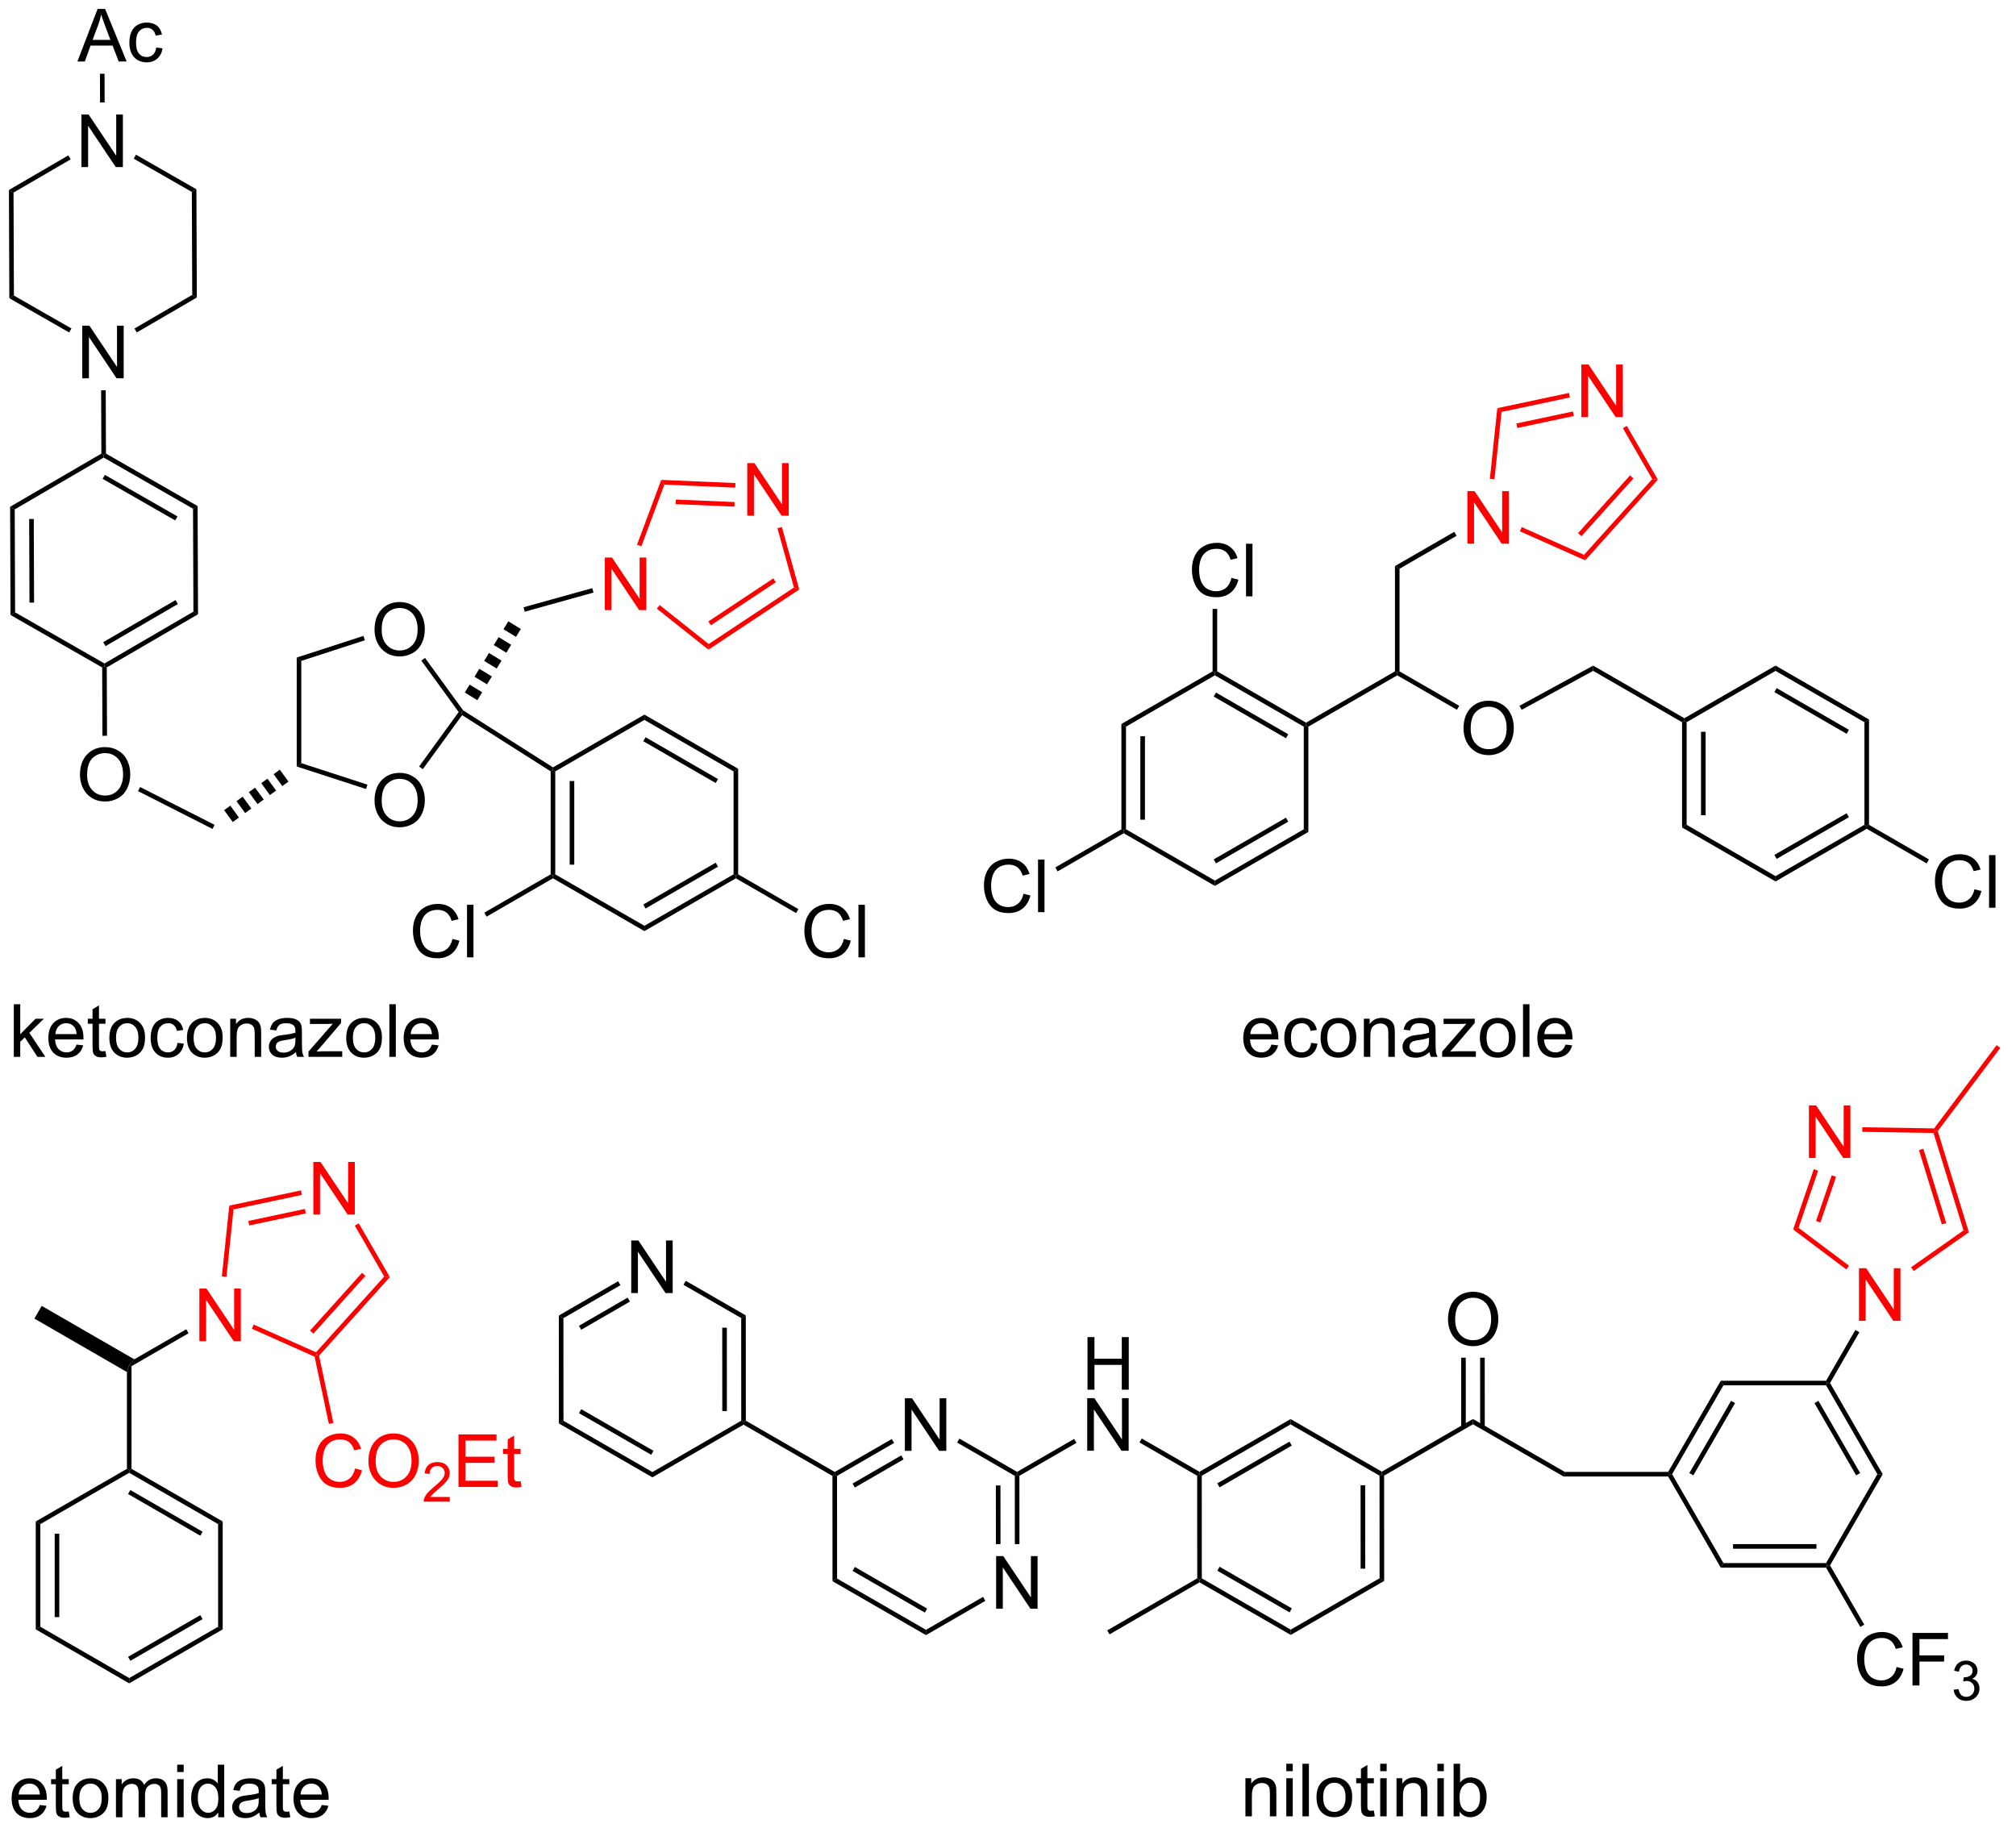<?xml version="1.0" encoding="UTF-8"?>
<!DOCTYPE svg PUBLIC '-//W3C//DTD SVG 1.0//EN'
          'http://www.w3.org/TR/2001/REC-SVG-20010904/DTD/svg10.dtd'>
<svg stroke-dasharray="none" shape-rendering="auto" xmlns="http://www.w3.org/2000/svg" font-family="'Dialog'" text-rendering="auto" width="301" fill-opacity="1" color-interpolation="auto" color-rendering="auto" preserveAspectRatio="xMidYMid meet" font-size="12px" viewBox="0 0 301 273" fill="black" xmlns:xlink="http://www.w3.org/1999/xlink" stroke="black" image-rendering="auto" stroke-miterlimit="10" stroke-linecap="square" stroke-linejoin="miter" font-style="normal" stroke-width="1" height="273" stroke-dashoffset="0" font-weight="normal" stroke-opacity="1"
><!--Generated by the Batik Graphics2D SVG Generator--><defs id="genericDefs"
  /><g
  ><defs id="defs1"
    ><clipPath clipPathUnits="userSpaceOnUse" id="clipPath1"
      ><path d="M0.646 1.596 L225.713 1.596 L225.713 206.168 L0.646 206.168 L0.646 1.596 Z"
      /></clipPath
      ><clipPath clipPathUnits="userSpaceOnUse" id="clipPath2"
      ><path d="M-0.972 7.076 L-0.972 205.961 L217.837 205.961 L217.837 7.076 Z"
      /></clipPath
    ></defs
    ><g transform="scale(1.333,1.333) translate(-0.646,-1.596) matrix(1.029,0,0,1.029,1.646,-5.683)"
    ><path d="M3.367 203.559 L4.094 203.647 Q3.922 204.285 3.456 204.637 Q2.992 204.988 2.271 204.988 Q1.359 204.988 0.826 204.429 Q0.294 203.866 0.294 202.856 Q0.294 201.809 0.833 201.231 Q1.372 200.653 2.232 200.653 Q3.062 200.653 3.588 201.22 Q4.117 201.785 4.117 202.811 Q4.117 202.874 4.115 202.999 L1.021 202.999 Q1.06 203.684 1.406 204.048 Q1.755 204.41 2.273 204.41 Q2.662 204.41 2.935 204.207 Q3.208 204.004 3.367 203.559 ZM1.06 202.421 L3.375 202.421 Q3.328 201.897 3.109 201.637 Q2.773 201.231 2.24 201.231 Q1.755 201.231 1.425 201.556 Q1.094 201.879 1.06 202.421 ZM6.512 204.264 L6.613 204.887 Q6.316 204.949 6.082 204.949 Q5.699 204.949 5.488 204.83 Q5.277 204.707 5.191 204.509 Q5.106 204.311 5.106 203.679 L5.106 201.293 L4.59 201.293 L4.59 200.746 L5.106 200.746 L5.106 199.718 L5.806 199.296 L5.806 200.746 L6.512 200.746 L6.512 201.293 L5.806 201.293 L5.806 203.718 Q5.806 204.02 5.842 204.106 Q5.879 204.192 5.962 204.244 Q6.048 204.293 6.204 204.293 Q6.322 204.293 6.512 204.264 ZM6.938 202.819 Q6.938 201.668 7.578 201.113 Q8.115 200.653 8.883 200.653 Q9.74 200.653 10.281 201.212 Q10.825 201.772 10.825 202.762 Q10.825 203.561 10.583 204.022 Q10.344 204.481 9.885 204.736 Q9.427 204.988 8.883 204.988 Q8.013 204.988 7.474 204.431 Q6.938 203.871 6.938 202.819 ZM7.662 202.819 Q7.662 203.616 8.008 204.014 Q8.357 204.41 8.883 204.41 Q9.406 204.41 9.753 204.012 Q10.102 203.613 10.102 202.796 Q10.102 202.028 9.753 201.632 Q9.404 201.233 8.883 201.233 Q8.357 201.233 8.008 201.629 Q7.662 202.022 7.662 202.819 ZM11.65 204.895 L11.65 200.746 L12.277 200.746 L12.277 201.327 Q12.473 201.022 12.796 200.837 Q13.121 200.653 13.535 200.653 Q13.996 200.653 14.29 200.845 Q14.587 201.035 14.707 201.379 Q15.199 200.653 15.988 200.653 Q16.605 200.653 16.936 200.994 Q17.27 201.335 17.27 202.046 L17.27 204.895 L16.572 204.895 L16.572 202.28 Q16.572 201.858 16.501 201.673 Q16.434 201.488 16.254 201.376 Q16.074 201.262 15.832 201.262 Q15.395 201.262 15.105 201.554 Q14.816 201.843 14.816 202.483 L14.816 204.895 L14.113 204.895 L14.113 202.199 Q14.113 201.731 13.941 201.496 Q13.77 201.262 13.379 201.262 Q13.082 201.262 12.829 201.418 Q12.579 201.574 12.465 201.876 Q12.353 202.176 12.353 202.741 L12.353 204.895 L11.65 204.895 ZM18.316 199.975 L18.316 199.168 L19.02 199.168 L19.02 199.975 L18.316 199.975 ZM18.316 204.895 L18.316 200.746 L19.02 200.746 L19.02 204.895 L18.316 204.895 ZM22.781 204.895 L22.781 204.371 Q22.388 204.988 21.622 204.988 Q21.125 204.988 20.708 204.715 Q20.294 204.442 20.065 203.952 Q19.836 203.46 19.836 202.824 Q19.836 202.202 20.042 201.697 Q20.25 201.192 20.664 200.923 Q21.078 200.653 21.591 200.653 Q21.966 200.653 22.258 200.811 Q22.552 200.968 22.734 201.223 L22.734 199.168 L23.435 199.168 L23.435 204.895 L22.781 204.895 ZM20.56 202.824 Q20.56 203.621 20.896 204.017 Q21.232 204.41 21.688 204.41 Q22.148 204.41 22.471 204.033 Q22.794 203.655 22.794 202.882 Q22.794 202.03 22.466 201.632 Q22.138 201.233 21.656 201.233 Q21.188 201.233 20.872 201.616 Q20.56 201.999 20.56 202.824 ZM27.246 204.382 Q26.855 204.715 26.494 204.853 Q26.134 204.988 25.72 204.988 Q25.035 204.988 24.668 204.655 Q24.301 204.319 24.301 203.801 Q24.301 203.496 24.439 203.244 Q24.579 202.991 24.803 202.84 Q25.027 202.686 25.309 202.608 Q25.517 202.554 25.934 202.504 Q26.785 202.403 27.189 202.262 Q27.191 202.116 27.191 202.077 Q27.191 201.647 26.994 201.473 Q26.723 201.233 26.191 201.233 Q25.697 201.233 25.46 201.408 Q25.223 201.582 25.111 202.022 L24.423 201.929 Q24.517 201.488 24.73 201.218 Q24.947 200.944 25.353 200.798 Q25.759 200.653 26.293 200.653 Q26.824 200.653 27.155 200.778 Q27.488 200.903 27.645 201.093 Q27.801 201.28 27.863 201.569 Q27.9 201.749 27.9 202.218 L27.9 203.155 Q27.9 204.137 27.944 204.397 Q27.988 204.655 28.121 204.895 L27.387 204.895 Q27.277 204.676 27.246 204.382 ZM27.189 202.811 Q26.806 202.968 26.04 203.077 Q25.605 203.139 25.426 203.218 Q25.246 203.296 25.147 203.447 Q25.051 203.598 25.051 203.78 Q25.051 204.061 25.264 204.249 Q25.478 204.436 25.887 204.436 Q26.293 204.436 26.608 204.259 Q26.926 204.082 27.074 203.772 Q27.189 203.535 27.189 203.069 L27.189 202.811 ZM30.523 204.264 L30.625 204.887 Q30.328 204.949 30.094 204.949 Q29.711 204.949 29.5 204.83 Q29.289 204.707 29.203 204.509 Q29.117 204.311 29.117 203.679 L29.117 201.293 L28.602 201.293 L28.602 200.746 L29.117 200.746 L29.117 199.718 L29.818 199.296 L29.818 200.746 L30.523 200.746 L30.523 201.293 L29.818 201.293 L29.818 203.718 Q29.818 204.02 29.854 204.106 Q29.891 204.192 29.974 204.244 Q30.06 204.293 30.216 204.293 Q30.333 204.293 30.523 204.264 ZM34.051 203.559 L34.777 203.647 Q34.605 204.285 34.139 204.637 Q33.676 204.988 32.954 204.988 Q32.043 204.988 31.509 204.429 Q30.978 203.866 30.978 202.856 Q30.978 201.809 31.517 201.231 Q32.056 200.653 32.915 200.653 Q33.746 200.653 34.272 201.22 Q34.801 201.785 34.801 202.811 Q34.801 202.874 34.798 202.999 L31.704 202.999 Q31.744 203.684 32.09 204.048 Q32.439 204.41 32.957 204.41 Q33.345 204.41 33.618 204.207 Q33.892 204.004 34.051 203.559 ZM31.744 202.421 L34.059 202.421 Q34.012 201.897 33.793 201.637 Q33.457 201.231 32.923 201.231 Q32.439 201.231 32.108 201.556 Q31.777 201.879 31.744 202.421 Z" stroke="none" clip-path="url(#clipPath2)"
    /></g
    ><g transform="matrix(1.371,0,0,1.371,1.333,-9.705)"
    ><path d="M121.152 85.929 L121.652 86.217 L121.652 97.395 L121.402 97.539 L121.152 97.395 ZM123.216 87.265 L123.216 96.347 L123.716 96.347 L123.716 87.265 Z" stroke="none" clip-path="url(#clipPath2)"
    /></g
    ><g transform="matrix(1.371,0,0,1.371,1.333,-9.705)"
    ><path d="M121.402 97.828 L121.402 97.539 L121.652 97.395 L131.332 102.983 L131.332 103.561 Z" stroke="none" clip-path="url(#clipPath2)"
    /></g
    ><g transform="matrix(1.371,0,0,1.371,1.333,-9.705)"
    ><path d="M131.332 103.561 L131.332 102.983 L141.012 97.395 L141.512 97.683 ZM131.457 101.105 L139.323 96.564 L139.073 96.131 L131.207 100.672 Z" stroke="none" clip-path="url(#clipPath2)"
    /></g
    ><g transform="matrix(1.371,0,0,1.371,1.333,-9.705)"
    ><path d="M141.512 97.683 L141.012 97.395 L141.012 86.217 L141.262 86.073 L141.512 86.217 Z" stroke="none" clip-path="url(#clipPath2)"
    /></g
    ><g transform="matrix(1.371,0,0,1.371,1.333,-9.705)"
    ><path d="M141.262 85.784 L141.262 86.073 L141.012 86.217 L131.332 80.629 L131.332 80.34 L131.582 80.196 ZM139.323 87.048 L131.457 82.507 L131.207 82.94 L139.073 87.481 Z" stroke="none" clip-path="url(#clipPath2)"
    /></g
    ><g transform="matrix(1.371,0,0,1.371,1.333,-9.705)"
    ><path d="M131.082 80.196 L131.332 80.34 L131.332 80.629 L121.652 86.217 L121.152 85.929 Z" stroke="none" clip-path="url(#clipPath2)"
    /></g
    ><g transform="matrix(1.371,0,0,1.371,1.333,-9.705)"
    ><path d="M141.512 86.217 L141.262 86.073 L141.262 85.784 L150.941 80.196 L151.191 80.34 L151.191 80.629 Z" stroke="none" clip-path="url(#clipPath2)"
    /></g
    ><g transform="matrix(1.371,0,0,1.371,1.333,-9.705)"
    ><path d="M158.409 86.434 Q158.409 85.007 159.174 84.202 Q159.94 83.395 161.151 83.395 Q161.943 83.395 162.578 83.775 Q163.216 84.153 163.549 84.83 Q163.885 85.507 163.885 86.366 Q163.885 87.239 163.534 87.926 Q163.182 88.614 162.536 88.968 Q161.893 89.322 161.146 89.322 Q160.339 89.322 159.701 88.931 Q159.065 88.538 158.737 87.864 Q158.409 87.187 158.409 86.434 ZM159.19 86.445 Q159.19 87.481 159.745 88.077 Q160.302 88.671 161.143 88.671 Q161.997 88.671 162.549 88.07 Q163.104 87.468 163.104 86.364 Q163.104 85.663 162.867 85.142 Q162.63 84.621 162.174 84.335 Q161.721 84.046 161.154 84.046 Q160.349 84.046 159.768 84.601 Q159.19 85.153 159.19 86.445 Z" stroke="none" clip-path="url(#clipPath2)"
    /></g
    ><g transform="matrix(1.371,0,0,1.371,1.333,-9.705)"
    ><path d="M151.191 80.629 L151.191 80.34 L151.441 80.196 L157.941 83.949 L157.691 84.382 Z" stroke="none" clip-path="url(#clipPath2)"
    /></g
    ><g transform="matrix(1.371,0,0,1.371,1.333,-9.705)"
    ><path d="M151.441 80.196 L151.191 80.34 L150.941 80.196 L150.941 68.73 L151.441 69.019 Z" stroke="none" clip-path="url(#clipPath2)"
    /></g
    ><g fill="red" transform="matrix(1.371,0,0,1.371,1.333,-9.705)" stroke="red"
    ><path d="M158.83 66.291 L158.83 60.565 L159.609 60.565 L162.617 65.06 L162.617 60.565 L163.343 60.565 L163.343 66.291 L162.565 66.291 L159.557 61.791 L159.557 66.291 L158.83 66.291 Z" stroke="none" clip-path="url(#clipPath2)"
    /></g
    ><g transform="matrix(1.371,0,0,1.371,1.333,-9.705)"
    ><path d="M151.441 69.019 L150.941 68.73 L157.405 64.998 L157.655 65.431 Z" stroke="none" clip-path="url(#clipPath2)"
    /></g
    ><g transform="matrix(1.371,0,0,1.371,1.333,-9.705)"
    ><path d="M164.74 84.385 L164.501 83.946 L172.533 79.569 L172.526 80.142 Z" stroke="none" clip-path="url(#clipPath2)"
    /></g
    ><g transform="matrix(1.371,0,0,1.371,1.333,-9.705)"
    ><path d="M172.526 80.142 L172.533 79.569 L182.459 85.3 L182.459 85.588 L182.209 85.733 Z" stroke="none" clip-path="url(#clipPath2)"
    /></g
    ><g transform="matrix(1.371,0,0,1.371,1.333,-9.705)"
    ><path d="M133.135 70.017 L133.893 70.207 Q133.656 71.142 133.036 71.634 Q132.416 72.123 131.523 72.123 Q130.596 72.123 130.015 71.746 Q129.437 71.368 129.132 70.655 Q128.83 69.939 128.83 69.118 Q128.83 68.222 129.171 67.558 Q129.515 66.892 130.145 66.545 Q130.775 66.199 131.533 66.199 Q132.393 66.199 132.979 66.636 Q133.565 67.074 133.796 67.868 L133.049 68.043 Q132.851 67.418 132.471 67.134 Q132.093 66.847 131.518 66.847 Q130.859 66.847 130.414 67.165 Q129.971 67.48 129.791 68.014 Q129.612 68.548 129.612 69.113 Q129.612 69.845 129.825 70.389 Q130.039 70.933 130.487 71.204 Q130.937 71.472 131.46 71.472 Q132.096 71.472 132.536 71.105 Q132.979 70.738 133.135 70.017 ZM134.722 72.024 L134.722 66.298 L135.425 66.298 L135.425 72.024 L134.722 72.024 Z" stroke="none" clip-path="url(#clipPath2)"
    /></g
    ><g transform="matrix(1.371,0,0,1.371,1.333,-9.705)"
    ><path d="M131.582 80.196 L131.332 80.34 L131.082 80.196 L131.082 73.393 L131.582 73.393 Z" stroke="none" clip-path="url(#clipPath2)"
    /></g
    ><g transform="matrix(1.371,0,0,1.371,1.333,-9.705)"
    ><path d="M110.486 104.414 L111.243 104.604 Q111.007 105.539 110.387 106.031 Q109.767 106.521 108.874 106.521 Q107.947 106.521 107.366 106.143 Q106.788 105.766 106.483 105.052 Q106.181 104.336 106.181 103.516 Q106.181 102.62 106.522 101.956 Q106.866 101.289 107.496 100.943 Q108.126 100.596 108.884 100.596 Q109.743 100.596 110.329 101.034 Q110.915 101.471 111.147 102.266 L110.4 102.44 Q110.202 101.815 109.822 101.531 Q109.444 101.245 108.868 101.245 Q108.21 101.245 107.764 101.562 Q107.322 101.877 107.142 102.411 Q106.962 102.945 106.962 103.51 Q106.962 104.242 107.176 104.786 Q107.389 105.331 107.837 105.602 Q108.288 105.87 108.811 105.87 Q109.447 105.87 109.887 105.502 Q110.329 105.135 110.486 104.414 ZM112.073 106.422 L112.073 100.695 L112.776 100.695 L112.776 106.422 L112.073 106.422 Z" stroke="none" clip-path="url(#clipPath2)"
    /></g
    ><g transform="matrix(1.371,0,0,1.371,1.333,-9.705)"
    ><path d="M121.152 97.395 L121.402 97.539 L121.402 97.828 L114.204 101.984 L113.954 101.551 Z" stroke="none" clip-path="url(#clipPath2)"
    /></g
    ><g transform="matrix(1.371,0,0,1.371,1.333,-9.705)"
    ><path d="M182.209 85.733 L182.459 85.588 L182.709 85.733 L182.709 96.91 L182.209 97.198 ZM184.273 86.78 L184.273 95.862 L184.773 95.862 L184.773 86.78 Z" stroke="none" clip-path="url(#clipPath2)"
    /></g
    ><g transform="matrix(1.371,0,0,1.371,1.333,-9.705)"
    ><path d="M182.209 97.198 L182.709 96.91 L192.389 102.498 L192.389 103.076 Z" stroke="none" clip-path="url(#clipPath2)"
    /></g
    ><g transform="matrix(1.371,0,0,1.371,1.333,-9.705)"
    ><path d="M192.389 103.076 L192.389 102.498 L202.069 96.91 L202.319 97.054 L202.319 97.343 ZM192.514 100.62 L200.38 96.079 L200.13 95.646 L192.264 100.187 Z" stroke="none" clip-path="url(#clipPath2)"
    /></g
    ><g transform="matrix(1.371,0,0,1.371,1.333,-9.705)"
    ><path d="M202.569 96.91 L202.319 97.054 L202.069 96.91 L202.069 85.733 L202.569 85.444 Z" stroke="none" clip-path="url(#clipPath2)"
    /></g
    ><g transform="matrix(1.371,0,0,1.371,1.333,-9.705)"
    ><path d="M202.569 85.444 L202.069 85.733 L192.389 80.144 L192.389 79.567 ZM200.38 86.563 L192.514 82.022 L192.264 82.455 L200.13 86.996 Z" stroke="none" clip-path="url(#clipPath2)"
    /></g
    ><g transform="matrix(1.371,0,0,1.371,1.333,-9.705)"
    ><path d="M192.389 79.567 L192.389 80.144 L182.709 85.733 L182.459 85.588 L182.459 85.3 Z" stroke="none" clip-path="url(#clipPath2)"
    /></g
    ><g transform="matrix(1.371,0,0,1.371,1.333,-9.705)"
    ><path d="M214.051 103.929 L214.809 104.119 Q214.572 105.054 213.952 105.546 Q213.333 106.036 212.439 106.036 Q211.512 106.036 210.931 105.658 Q210.353 105.281 210.049 104.567 Q209.747 103.851 209.747 103.031 Q209.747 102.135 210.088 101.471 Q210.431 100.804 211.062 100.458 Q211.692 100.111 212.45 100.111 Q213.309 100.111 213.895 100.549 Q214.481 100.986 214.713 101.781 L213.965 101.955 Q213.768 101.33 213.387 101.046 Q213.01 100.76 212.434 100.76 Q211.775 100.76 211.33 101.078 Q210.887 101.393 210.708 101.927 Q210.528 102.46 210.528 103.025 Q210.528 103.757 210.741 104.302 Q210.955 104.846 211.403 105.117 Q211.853 105.385 212.377 105.385 Q213.012 105.385 213.452 105.018 Q213.895 104.65 214.051 103.929 ZM215.639 105.937 L215.639 100.21 L216.342 100.21 L216.342 105.937 L215.639 105.937 Z" stroke="none" clip-path="url(#clipPath2)"
    /></g
    ><g transform="matrix(1.371,0,0,1.371,1.333,-9.705)"
    ><path d="M202.319 97.343 L202.319 97.054 L202.569 96.91 L209.096 100.678 L208.846 101.112 Z" stroke="none" clip-path="url(#clipPath2)"
    /></g
    ><g fill="red" transform="matrix(1.371,0,0,1.371,1.333,-9.705)" stroke="red"
    ><path d="M171.244 52.505 L171.244 46.778 L172.023 46.778 L175.03 51.273 L175.03 46.778 L175.757 46.778 L175.757 52.505 L174.978 52.505 L171.97 48.005 L171.97 52.505 L171.244 52.505 Z" stroke="none" clip-path="url(#clipPath2)"
    /></g
    ><g fill="red" transform="matrix(1.371,0,0,1.371,1.333,-9.705)" stroke="red"
    ><path d="M164.544 64.939 L164.748 64.483 L171.531 67.503 L171.66 68.107 Z" stroke="none" clip-path="url(#clipPath2)"
    /></g
    ><g fill="red" transform="matrix(1.371,0,0,1.371,1.333,-9.705)" stroke="red"
    ><path d="M171.66 68.107 L171.531 67.503 L178.96 59.252 L179.575 59.317 ZM171.251 65.477 L176.916 59.185 L176.544 58.85 L170.879 65.142 Z" stroke="none" clip-path="url(#clipPath2)"
    /></g
    ><g fill="red" transform="matrix(1.371,0,0,1.371,1.333,-9.705)" stroke="red"
    ><path d="M179.575 59.317 L178.96 59.252 L175.761 53.711 L176.194 53.461 Z" stroke="none" clip-path="url(#clipPath2)"
    /></g
    ><g fill="red" transform="matrix(1.371,0,0,1.371,1.333,-9.705)" stroke="red"
    ><path d="M169.892 49.873 L169.996 50.362 L162.549 51.945 L162.09 51.532 ZM170.321 51.892 L164.163 53.201 L164.267 53.69 L170.425 52.381 Z" stroke="none" clip-path="url(#clipPath2)"
    /></g
    ><g fill="red" transform="matrix(1.371,0,0,1.371,1.333,-9.705)" stroke="red"
    ><path d="M162.09 51.532 L162.549 51.945 L161.778 59.283 L161.28 59.231 Z" stroke="none" clip-path="url(#clipPath2)"
    /></g
    ><g transform="matrix(1.371,0,0,1.371,1.333,-9.705)"
    ><path d="M137.496 120.842 L138.222 120.93 Q138.051 121.568 137.584 121.92 Q137.121 122.272 136.4 122.272 Q135.488 122.272 134.954 121.712 Q134.423 121.149 134.423 120.139 Q134.423 119.092 134.962 118.514 Q135.501 117.936 136.361 117.936 Q137.191 117.936 137.717 118.503 Q138.246 119.068 138.246 120.094 Q138.246 120.157 138.243 120.282 L135.15 120.282 Q135.189 120.967 135.535 121.332 Q135.884 121.693 136.402 121.693 Q136.79 121.693 137.064 121.49 Q137.337 121.287 137.496 120.842 ZM135.189 119.704 L137.504 119.704 Q137.457 119.18 137.238 118.92 Q136.902 118.514 136.368 118.514 Q135.884 118.514 135.553 118.839 Q135.222 119.162 135.189 119.704 ZM141.812 120.657 L142.505 120.748 Q142.391 121.462 141.924 121.868 Q141.458 122.272 140.779 122.272 Q139.927 122.272 139.409 121.714 Q138.891 121.157 138.891 120.118 Q138.891 119.446 139.112 118.943 Q139.336 118.438 139.792 118.188 Q140.247 117.936 140.781 117.936 Q141.458 117.936 141.888 118.277 Q142.318 118.618 142.437 119.248 L141.755 119.352 Q141.656 118.936 141.409 118.725 Q141.161 118.514 140.81 118.514 Q140.279 118.514 139.945 118.894 Q139.614 119.274 139.614 120.1 Q139.614 120.936 139.935 121.316 Q140.255 121.693 140.771 121.693 Q141.185 121.693 141.461 121.441 Q141.739 121.186 141.812 120.657 ZM142.844 120.102 Q142.844 118.951 143.484 118.397 Q144.021 117.936 144.789 117.936 Q145.646 117.936 146.187 118.496 Q146.732 119.055 146.732 120.045 Q146.732 120.844 146.489 121.305 Q146.25 121.764 145.792 122.019 Q145.333 122.272 144.789 122.272 Q143.919 122.272 143.38 121.714 Q142.844 121.154 142.844 120.102 ZM143.568 120.102 Q143.568 120.899 143.914 121.298 Q144.263 121.693 144.789 121.693 Q145.312 121.693 145.659 121.295 Q146.008 120.897 146.008 120.079 Q146.008 119.311 145.659 118.915 Q145.31 118.516 144.789 118.516 Q144.263 118.516 143.914 118.912 Q143.568 119.305 143.568 120.102 ZM147.556 122.178 L147.556 118.029 L148.189 118.029 L148.189 118.618 Q148.644 117.936 149.509 117.936 Q149.884 117.936 150.196 118.071 Q150.512 118.204 150.668 118.423 Q150.824 118.641 150.887 118.943 Q150.926 119.139 150.926 119.626 L150.926 122.178 L150.222 122.178 L150.222 119.654 Q150.222 119.225 150.139 119.011 Q150.059 118.798 149.85 118.673 Q149.642 118.545 149.361 118.545 Q148.91 118.545 148.584 118.832 Q148.259 119.115 148.259 119.912 L148.259 122.178 L147.556 122.178 ZM154.711 121.665 Q154.32 121.998 153.958 122.136 Q153.599 122.272 153.185 122.272 Q152.5 122.272 152.133 121.938 Q151.766 121.602 151.766 121.084 Q151.766 120.779 151.904 120.527 Q152.044 120.274 152.268 120.123 Q152.492 119.969 152.773 119.891 Q152.982 119.837 153.398 119.787 Q154.25 119.686 154.654 119.545 Q154.656 119.399 154.656 119.36 Q154.656 118.93 154.458 118.756 Q154.187 118.516 153.656 118.516 Q153.161 118.516 152.924 118.691 Q152.687 118.865 152.575 119.305 L151.888 119.212 Q151.982 118.772 152.195 118.501 Q152.411 118.227 152.818 118.082 Q153.224 117.936 153.758 117.936 Q154.289 117.936 154.62 118.061 Q154.953 118.186 155.109 118.376 Q155.266 118.563 155.328 118.852 Q155.364 119.032 155.364 119.501 L155.364 120.438 Q155.364 121.42 155.409 121.68 Q155.453 121.938 155.586 122.178 L154.851 122.178 Q154.742 121.959 154.711 121.665 ZM154.654 120.094 Q154.271 120.251 153.505 120.36 Q153.07 120.423 152.891 120.501 Q152.711 120.579 152.612 120.73 Q152.516 120.881 152.516 121.063 Q152.516 121.344 152.729 121.532 Q152.943 121.719 153.351 121.719 Q153.758 121.719 154.073 121.542 Q154.391 121.365 154.539 121.055 Q154.654 120.818 154.654 120.352 L154.654 120.094 ZM156.082 122.178 L156.082 121.608 L158.722 118.576 Q158.275 118.6 157.931 118.6 L156.238 118.6 L156.238 118.029 L159.629 118.029 L159.629 118.493 L157.384 121.126 L156.949 121.608 Q157.423 121.571 157.837 121.571 L159.754 121.571 L159.754 122.178 L156.082 122.178 ZM160.191 120.102 Q160.191 118.951 160.832 118.397 Q161.368 117.936 162.137 117.936 Q162.993 117.936 163.535 118.496 Q164.079 119.055 164.079 120.045 Q164.079 120.844 163.837 121.305 Q163.597 121.764 163.139 122.019 Q162.681 122.272 162.137 122.272 Q161.267 122.272 160.728 121.714 Q160.191 121.154 160.191 120.102 ZM160.915 120.102 Q160.915 120.899 161.262 121.298 Q161.611 121.693 162.137 121.693 Q162.66 121.693 163.006 121.295 Q163.355 120.897 163.355 120.079 Q163.355 119.311 163.006 118.915 Q162.657 118.516 162.137 118.516 Q161.611 118.516 161.262 118.912 Q160.915 119.305 160.915 120.102 ZM164.888 122.178 L164.888 116.451 L165.591 116.451 L165.591 122.178 L164.888 122.178 ZM169.519 120.842 L170.246 120.93 Q170.074 121.568 169.608 121.92 Q169.144 122.272 168.423 122.272 Q167.512 122.272 166.978 121.712 Q166.446 121.149 166.446 120.139 Q166.446 119.092 166.986 118.514 Q167.525 117.936 168.384 117.936 Q169.215 117.936 169.741 118.503 Q170.269 119.068 170.269 120.094 Q170.269 120.157 170.267 120.282 L167.173 120.282 Q167.212 120.967 167.559 121.332 Q167.907 121.693 168.426 121.693 Q168.814 121.693 169.087 121.49 Q169.361 121.287 169.519 120.842 ZM167.212 119.704 L169.527 119.704 Q169.48 119.18 169.262 118.92 Q168.926 118.514 168.392 118.514 Q167.907 118.514 167.577 118.839 Q167.246 119.162 167.212 119.704 Z" stroke="none" clip-path="url(#clipPath2)"
    /></g
    ><g transform="matrix(1.371,0,0,1.371,1.333,-9.705)"
    ><path d="M134.657 204.895 L134.657 200.746 L135.29 200.746 L135.29 201.335 Q135.746 200.653 136.611 200.653 Q136.986 200.653 137.298 200.788 Q137.613 200.921 137.769 201.139 Q137.926 201.358 137.988 201.66 Q138.027 201.856 138.027 202.343 L138.027 204.895 L137.324 204.895 L137.324 202.371 Q137.324 201.942 137.241 201.728 Q137.16 201.514 136.952 201.389 Q136.743 201.262 136.462 201.262 Q136.012 201.262 135.686 201.548 Q135.361 201.832 135.361 202.629 L135.361 204.895 L134.657 204.895 ZM139.109 199.975 L139.109 199.168 L139.812 199.168 L139.812 199.975 L139.109 199.975 ZM139.109 204.895 L139.109 200.746 L139.812 200.746 L139.812 204.895 L139.109 204.895 ZM140.868 204.895 L140.868 199.168 L141.571 199.168 L141.571 204.895 L140.868 204.895 ZM142.398 202.819 Q142.398 201.668 143.039 201.113 Q143.575 200.653 144.344 200.653 Q145.2 200.653 145.742 201.212 Q146.286 201.772 146.286 202.762 Q146.286 203.561 146.044 204.022 Q145.805 204.481 145.346 204.736 Q144.888 204.988 144.344 204.988 Q143.474 204.988 142.935 204.431 Q142.398 203.871 142.398 202.819 ZM143.122 202.819 Q143.122 203.616 143.469 204.014 Q143.818 204.41 144.344 204.41 Q144.867 204.41 145.213 204.012 Q145.562 203.613 145.562 202.796 Q145.562 202.028 145.213 201.632 Q144.864 201.233 144.344 201.233 Q143.818 201.233 143.469 201.629 Q143.122 202.022 143.122 202.819 ZM148.644 204.264 L148.746 204.887 Q148.449 204.949 148.215 204.949 Q147.832 204.949 147.621 204.83 Q147.41 204.707 147.324 204.509 Q147.238 204.311 147.238 203.679 L147.238 201.293 L146.722 201.293 L146.722 200.746 L147.238 200.746 L147.238 199.718 L147.939 199.296 L147.939 200.746 L148.644 200.746 L148.644 201.293 L147.939 201.293 L147.939 203.718 Q147.939 204.02 147.975 204.106 Q148.012 204.192 148.095 204.244 Q148.181 204.293 148.337 204.293 Q148.454 204.293 148.644 204.264 ZM149.336 199.975 L149.336 199.168 L150.039 199.168 L150.039 199.975 L149.336 199.975 ZM149.336 204.895 L149.336 200.746 L150.039 200.746 L150.039 204.895 L149.336 204.895 ZM151.111 204.895 L151.111 200.746 L151.743 200.746 L151.743 201.335 Q152.199 200.653 153.064 200.653 Q153.439 200.653 153.751 200.788 Q154.066 200.921 154.222 201.139 Q154.379 201.358 154.441 201.66 Q154.48 201.856 154.48 202.343 L154.48 204.895 L153.777 204.895 L153.777 202.371 Q153.777 201.942 153.694 201.728 Q153.613 201.514 153.405 201.389 Q153.196 201.262 152.915 201.262 Q152.465 201.262 152.139 201.548 Q151.814 201.832 151.814 202.629 L151.814 204.895 L151.111 204.895 ZM155.562 199.975 L155.562 199.168 L156.266 199.168 L156.266 199.975 L155.562 199.975 ZM155.562 204.895 L155.562 200.746 L156.266 200.746 L156.266 204.895 L155.562 204.895 ZM157.986 204.895 L157.332 204.895 L157.332 199.168 L158.035 199.168 L158.035 201.21 Q158.48 200.653 159.173 200.653 Q159.556 200.653 159.897 200.806 Q160.238 200.96 160.459 201.241 Q160.681 201.52 160.806 201.916 Q160.931 202.309 160.931 202.757 Q160.931 203.824 160.402 204.408 Q159.876 204.988 159.137 204.988 Q158.402 204.988 157.986 204.374 L157.986 204.895 ZM157.978 202.788 Q157.978 203.535 158.181 203.866 Q158.512 204.41 159.079 204.41 Q159.54 204.41 159.876 204.009 Q160.212 203.608 160.212 202.817 Q160.212 202.004 159.889 201.619 Q159.566 201.231 159.111 201.231 Q158.65 201.231 158.314 201.632 Q157.978 202.03 157.978 202.788 Z" stroke="none" clip-path="url(#clipPath2)"
    /></g
    ><g fill="red" transform="matrix(1.371,0,0,1.371,1.333,-9.705)" stroke="red"
    ><path d="M33.153 139.356 L33.153 133.629 L33.932 133.629 L36.939 138.124 L36.939 133.629 L37.666 133.629 L37.666 139.356 L36.887 139.356 L33.88 134.856 L33.88 139.356 L33.153 139.356 Z" stroke="none" clip-path="url(#clipPath2)"
    /></g
    ><g fill="red" transform="matrix(1.371,0,0,1.371,1.333,-9.705)" stroke="red"
    ><path d="M20.739 153.143 L20.739 147.416 L21.518 147.416 L24.526 151.911 L24.526 147.416 L25.252 147.416 L25.252 153.143 L24.474 153.143 L21.466 148.643 L21.466 153.143 L20.739 153.143 Z" stroke="none" clip-path="url(#clipPath2)"
    /></g
    ><g fill="red" transform="matrix(1.371,0,0,1.371,1.333,-9.705)" stroke="red"
    ><path d="M24.458 138.796 L23.999 138.383 L31.801 136.724 L31.905 137.213 ZM26.176 140.541 L32.334 139.232 L32.23 138.743 L26.072 140.052 Z" stroke="none" clip-path="url(#clipPath2)"
    /></g
    ><g fill="red" transform="matrix(1.371,0,0,1.371,1.333,-9.705)" stroke="red"
    ><path d="M37.67 140.562 L38.103 140.312 L41.484 146.168 L40.869 146.103 Z" stroke="none" clip-path="url(#clipPath2)"
    /></g
    ><g fill="red" transform="matrix(1.371,0,0,1.371,1.333,-9.705)" stroke="red"
    ><path d="M40.869 146.103 L41.484 146.168 L33.775 154.729 L33.504 154.656 L33.44 154.354 ZM38.454 145.701 L32.788 151.994 L33.16 152.328 L38.825 146.036 Z" stroke="none" clip-path="url(#clipPath2)"
    /></g
    ><g fill="red" transform="matrix(1.371,0,0,1.371,1.333,-9.705)" stroke="red"
    ><path d="M33.44 154.354 L33.504 154.656 L33.286 154.833 L26.453 151.79 L26.657 151.334 Z" stroke="none" clip-path="url(#clipPath2)"
    /></g
    ><g fill="red" transform="matrix(1.371,0,0,1.371,1.333,-9.705)" stroke="red"
    ><path d="M23.687 146.134 L23.189 146.082 L23.999 138.383 L24.458 138.796 Z" stroke="none" clip-path="url(#clipPath2)"
    /></g
    ><g transform="matrix(1.371,0,0,1.371,1.333,-9.705)"
    ><path d="M19.314 151.849 L19.564 152.282 L13.35 155.87 L13.1 155.725 L13.65 155.119 Z" stroke="none" clip-path="url(#clipPath2)"
    /></g
    ><g transform="matrix(1.371,0,0,1.371,1.333,-9.705)"
    ><path d="M12.85 156.505 L13.1 155.725 L13.35 155.87 L13.35 167.047 L13.1 167.191 L12.85 167.047 Z" stroke="none" clip-path="url(#clipPath2)"
    /></g
    ><g transform="matrix(1.371,0,0,1.371,1.333,-9.705)"
    ><path d="M13.1 167.48 L13.1 167.191 L13.35 167.047 L23.28 172.78 L22.78 173.068 ZM12.975 169.791 L20.841 174.332 L21.091 173.899 L13.225 169.358 Z" stroke="none" clip-path="url(#clipPath2)"
    /></g
    ><g transform="matrix(1.371,0,0,1.371,1.333,-9.705)"
    ><path d="M22.78 173.068 L23.28 172.78 L23.28 184.534 L22.78 184.246 Z" stroke="none" clip-path="url(#clipPath2)"
    /></g
    ><g transform="matrix(1.371,0,0,1.371,1.333,-9.705)"
    ><path d="M22.78 184.246 L23.28 184.534 L13.1 190.411 L13.1 189.834 ZM20.841 182.982 L12.975 187.523 L13.225 187.956 L21.091 183.415 Z" stroke="none" clip-path="url(#clipPath2)"
    /></g
    ><g transform="matrix(1.371,0,0,1.371,1.333,-9.705)"
    ><path d="M13.1 189.834 L13.1 190.411 L2.921 184.534 L3.421 184.246 Z" stroke="none" clip-path="url(#clipPath2)"
    /></g
    ><g transform="matrix(1.371,0,0,1.371,1.333,-9.705)"
    ><path d="M3.421 184.246 L2.921 184.534 L2.921 172.78 L3.421 173.068 ZM5.484 183.198 L5.484 174.116 L4.984 174.116 L4.984 183.198 Z" stroke="none" clip-path="url(#clipPath2)"
    /></g
    ><g transform="matrix(1.371,0,0,1.371,1.333,-9.705)"
    ><path d="M3.421 173.068 L2.921 172.78 L12.85 167.047 L13.1 167.191 L13.1 167.48 Z" stroke="none" clip-path="url(#clipPath2)"
    /></g
    ><g transform="matrix(1.371,0,0,1.371,1.333,-9.705)"
    ><path d="M13.65 155.119 L13.1 155.725 L12.85 156.505 L2.771 150.685 L3.571 149.3 Z" stroke="none" clip-path="url(#clipPath2)"
    /></g
    ><g fill="red" transform="matrix(1.371,0,0,1.371,1.333,-9.705)" stroke="red"
    ><path d="M37.691 167.013 L38.449 167.204 Q38.212 168.138 37.592 168.631 Q36.973 169.12 36.079 169.12 Q35.152 169.12 34.572 168.743 Q33.993 168.365 33.689 167.651 Q33.387 166.935 33.387 166.115 Q33.387 165.219 33.728 164.555 Q34.072 163.888 34.702 163.542 Q35.332 163.196 36.09 163.196 Q36.949 163.196 37.535 163.633 Q38.121 164.071 38.353 164.865 L37.605 165.04 Q37.407 164.415 37.027 164.131 Q36.65 163.844 36.074 163.844 Q35.415 163.844 34.97 164.162 Q34.527 164.477 34.348 165.011 Q34.168 165.545 34.168 166.11 Q34.168 166.842 34.381 167.386 Q34.595 167.93 35.043 168.201 Q35.493 168.469 36.017 168.469 Q36.652 168.469 37.092 168.102 Q37.535 167.735 37.691 167.013 ZM39.154 166.232 Q39.154 164.805 39.919 164 Q40.685 163.193 41.896 163.193 Q42.687 163.193 43.323 163.573 Q43.961 163.951 44.294 164.628 Q44.63 165.305 44.63 166.165 Q44.63 167.037 44.279 167.724 Q43.927 168.412 43.281 168.766 Q42.638 169.12 41.891 169.12 Q41.083 169.12 40.445 168.73 Q39.81 168.336 39.482 167.662 Q39.154 166.985 39.154 166.232 ZM39.935 166.243 Q39.935 167.279 40.489 167.875 Q41.047 168.469 41.888 168.469 Q42.742 168.469 43.294 167.868 Q43.849 167.266 43.849 166.162 Q43.849 165.461 43.612 164.941 Q43.375 164.42 42.919 164.133 Q42.466 163.844 41.898 163.844 Q41.094 163.844 40.513 164.399 Q39.935 164.951 39.935 166.243 Z" stroke="none" clip-path="url(#clipPath2)"
    /></g
    ><g fill="red" transform="matrix(1.371,0,0,1.371,1.333,-9.705)" stroke="red"
    ><path d="M48.01 170.113 L48.01 170.621 L45.17 170.621 Q45.164 170.43 45.232 170.254 Q45.34 169.965 45.578 169.684 Q45.818 169.403 46.27 169.033 Q46.969 168.459 47.215 168.123 Q47.461 167.787 47.461 167.488 Q47.461 167.176 47.236 166.961 Q47.014 166.744 46.652 166.744 Q46.271 166.744 46.043 166.973 Q45.814 167.201 45.812 167.606 L45.27 167.551 Q45.326 166.944 45.689 166.627 Q46.053 166.309 46.664 166.309 Q47.283 166.309 47.642 166.653 Q48.004 166.994 48.004 167.5 Q48.004 167.758 47.898 168.008 Q47.793 168.256 47.547 168.531 Q47.303 168.807 46.734 169.287 Q46.26 169.686 46.125 169.828 Q45.99 169.971 45.902 170.113 L48.01 170.113 Z" stroke="none" clip-path="url(#clipPath2)"
    /></g
    ><g fill="red" transform="matrix(1.371,0,0,1.371,1.333,-9.705)" stroke="red"
    ><path d="M48.958 169.021 L48.958 163.295 L53.099 163.295 L53.099 163.969 L49.716 163.969 L49.716 165.724 L52.885 165.724 L52.885 166.396 L49.716 166.396 L49.716 168.344 L53.231 168.344 L53.231 169.021 L48.958 169.021 ZM55.724 168.391 L55.825 169.013 Q55.528 169.076 55.294 169.076 Q54.911 169.076 54.7 168.956 Q54.489 168.834 54.403 168.636 Q54.317 168.438 54.317 167.805 L54.317 165.42 L53.802 165.42 L53.802 164.873 L54.317 164.873 L54.317 163.844 L55.018 163.422 L55.018 164.873 L55.724 164.873 L55.724 165.42 L55.018 165.42 L55.018 167.844 Q55.018 168.146 55.054 168.232 Q55.091 168.318 55.174 168.37 Q55.26 168.42 55.416 168.42 Q55.533 168.42 55.724 168.391 Z" stroke="none" clip-path="url(#clipPath2)"
    /></g
    ><g fill="red" transform="matrix(1.371,0,0,1.371,1.333,-9.705)" stroke="red"
    ><path d="M33.286 154.833 L33.504 154.656 L33.775 154.729 L35.332 162.05 L34.843 162.154 Z" stroke="none" clip-path="url(#clipPath2)"
    /></g
    ><g transform="matrix(1.371,0,0,1.371,1.333,-9.705)"
    ><path d="M7.457 13.775 L9.657 8.048 L10.475 8.048 L12.819 13.775 L11.954 13.775 L11.287 12.041 L8.892 12.041 L8.264 13.775 L7.457 13.775 ZM9.11 11.423 L11.053 11.423 L10.454 9.838 Q10.181 9.114 10.048 8.65 Q9.938 9.2 9.741 9.744 L9.11 11.423 ZM16.04 12.254 L16.733 12.345 Q16.618 13.059 16.152 13.465 Q15.686 13.869 15.006 13.869 Q14.155 13.869 13.636 13.312 Q13.118 12.754 13.118 11.715 Q13.118 11.043 13.34 10.541 Q13.563 10.035 14.019 9.785 Q14.475 9.533 15.009 9.533 Q15.686 9.533 16.116 9.874 Q16.545 10.215 16.665 10.845 L15.983 10.95 Q15.884 10.533 15.636 10.322 Q15.389 10.111 15.037 10.111 Q14.506 10.111 14.173 10.491 Q13.842 10.871 13.842 11.697 Q13.842 12.533 14.162 12.913 Q14.483 13.291 14.998 13.291 Q15.412 13.291 15.688 13.038 Q15.967 12.783 16.04 12.254 Z" stroke="none" clip-path="url(#clipPath2)"
    /></g
    ><g transform="matrix(1.371,0,0,1.371,1.333,-9.705)"
    ><path d="M7.897 25.275 L7.897 19.548 L8.676 19.548 L11.684 24.043 L11.684 19.548 L12.411 19.548 L12.411 25.275 L11.632 25.275 L8.624 20.775 L8.624 25.275 L7.897 25.275 Z" stroke="none" clip-path="url(#clipPath2)"
    /></g
    ><g transform="matrix(1.371,0,0,1.371,1.333,-9.705)"
    ><path d="M7.984 48.275 L7.984 42.548 L8.763 42.548 L11.771 47.043 L11.771 42.548 L12.497 42.548 L12.497 48.275 L11.719 48.275 L8.711 43.775 L8.711 48.275 L7.984 48.275 Z" stroke="none" clip-path="url(#clipPath2)"
    /></g
    ><g transform="matrix(1.371,0,0,1.371,1.333,-9.705)"
    ><path d="M7.736 91.485 Q7.736 90.058 8.501 89.254 Q9.267 88.446 10.478 88.446 Q11.27 88.446 11.905 88.826 Q12.543 89.204 12.876 89.881 Q13.212 90.558 13.212 91.418 Q13.212 92.29 12.861 92.978 Q12.509 93.665 11.863 94.019 Q11.22 94.373 10.473 94.373 Q9.665 94.373 9.027 93.983 Q8.392 93.59 8.064 92.915 Q7.736 92.238 7.736 91.485 ZM8.517 91.496 Q8.517 92.532 9.072 93.129 Q9.629 93.722 10.47 93.722 Q11.324 93.722 11.876 93.121 Q12.431 92.519 12.431 91.415 Q12.431 90.715 12.194 90.194 Q11.957 89.673 11.501 89.386 Q11.048 89.097 10.481 89.097 Q9.676 89.097 9.095 89.652 Q8.517 90.204 8.517 91.496 Z" stroke="none" clip-path="url(#clipPath2)"
    /></g
    ><g transform="matrix(1.371,0,0,1.371,1.333,-9.705)"
    ><path d="M39.816 75.683 Q39.816 74.256 40.581 73.451 Q41.347 72.644 42.558 72.644 Q43.35 72.644 43.985 73.024 Q44.623 73.402 44.956 74.079 Q45.292 74.756 45.292 75.615 Q45.292 76.488 44.941 77.175 Q44.589 77.863 43.943 78.217 Q43.3 78.571 42.553 78.571 Q41.745 78.571 41.108 78.18 Q40.472 77.787 40.144 77.113 Q39.816 76.436 39.816 75.683 ZM40.597 75.693 Q40.597 76.73 41.152 77.326 Q41.709 77.92 42.55 77.92 Q43.404 77.92 43.956 77.318 Q44.511 76.717 44.511 75.613 Q44.511 74.912 44.274 74.391 Q44.037 73.87 43.581 73.584 Q43.128 73.295 42.561 73.295 Q41.756 73.295 41.175 73.85 Q40.597 74.402 40.597 75.693 Z" stroke="none" clip-path="url(#clipPath2)"
    /></g
    ><g fill="red" transform="matrix(1.371,0,0,1.371,1.333,-9.705)" stroke="red"
    ><path d="M64.898 73.525 L64.898 67.798 L65.677 67.798 L68.684 72.293 L68.684 67.798 L69.411 67.798 L69.411 73.525 L68.632 73.525 L65.624 69.025 L65.624 73.525 L64.898 73.525 Z" stroke="none" clip-path="url(#clipPath2)"
    /></g
    ><g fill="red" transform="matrix(1.371,0,0,1.371,1.333,-9.705)" stroke="red"
    ><path d="M80.407 63.243 L80.407 57.516 L81.185 57.516 L84.193 62.011 L84.193 57.516 L84.92 57.516 L84.92 63.243 L84.141 63.243 L81.133 58.743 L81.133 63.243 L80.407 63.243 Z" stroke="none" clip-path="url(#clipPath2)"
    /></g
    ><g transform="matrix(1.371,0,0,1.371,1.333,-9.705)"
    ><path d="M90.928 109.338 L91.685 109.528 Q91.448 110.463 90.829 110.956 Q90.209 111.445 89.316 111.445 Q88.389 111.445 87.808 111.067 Q87.23 110.69 86.925 109.976 Q86.623 109.26 86.623 108.44 Q86.623 107.544 86.964 106.88 Q87.308 106.213 87.938 105.867 Q88.568 105.521 89.326 105.521 Q90.185 105.521 90.771 105.958 Q91.357 106.396 91.589 107.19 L90.842 107.364 Q90.644 106.739 90.264 106.456 Q89.886 106.169 89.31 106.169 Q88.652 106.169 88.206 106.487 Q87.764 106.802 87.584 107.336 Q87.404 107.87 87.404 108.435 Q87.404 109.166 87.618 109.711 Q87.831 110.255 88.279 110.526 Q88.73 110.794 89.253 110.794 Q89.889 110.794 90.329 110.427 Q90.771 110.06 90.928 109.338 ZM92.515 111.346 L92.515 105.62 L93.218 105.62 L93.218 111.346 L92.515 111.346 Z" stroke="none" clip-path="url(#clipPath2)"
    /></g
    ><g transform="matrix(1.371,0,0,1.371,1.333,-9.705)"
    ><path d="M48.301 109.338 L49.058 109.528 Q48.822 110.463 48.202 110.956 Q47.582 111.445 46.689 111.445 Q45.762 111.445 45.181 111.067 Q44.603 110.69 44.298 109.976 Q43.996 109.26 43.996 108.44 Q43.996 107.544 44.337 106.88 Q44.681 106.213 45.311 105.867 Q45.941 105.521 46.699 105.521 Q47.558 105.521 48.144 105.958 Q48.73 106.396 48.962 107.19 L48.215 107.364 Q48.017 106.739 47.637 106.456 Q47.259 106.169 46.683 106.169 Q46.025 106.169 45.579 106.487 Q45.137 106.802 44.957 107.336 Q44.777 107.87 44.777 108.435 Q44.777 109.166 44.991 109.711 Q45.204 110.255 45.652 110.526 Q46.103 110.794 46.626 110.794 Q47.262 110.794 47.702 110.427 Q48.144 110.06 48.301 109.338 ZM49.888 111.346 L49.888 105.62 L50.591 105.62 L50.591 111.346 L49.888 111.346 Z" stroke="none" clip-path="url(#clipPath2)"
    /></g
    ><g transform="matrix(1.371,0,0,1.371,1.333,-9.705)"
    ><path d="M39.816 94.29 Q39.816 92.863 40.581 92.059 Q41.347 91.251 42.558 91.251 Q43.35 91.251 43.985 91.632 Q44.623 92.009 44.956 92.686 Q45.292 93.363 45.292 94.223 Q45.292 95.095 44.941 95.782 Q44.589 96.47 43.943 96.824 Q43.3 97.178 42.553 97.178 Q41.745 97.178 41.108 96.788 Q40.472 96.394 40.144 95.72 Q39.816 95.043 39.816 94.29 ZM40.597 94.301 Q40.597 95.337 41.152 95.934 Q41.709 96.527 42.55 96.527 Q43.404 96.527 43.956 95.926 Q44.511 95.324 44.511 94.22 Q44.511 93.519 44.274 92.999 Q44.037 92.478 43.581 92.191 Q43.128 91.902 42.561 91.902 Q41.756 91.902 41.175 92.457 Q40.597 93.009 40.597 94.301 Z" stroke="none" clip-path="url(#clipPath2)"
    /></g
    ><g transform="matrix(1.371,0,0,1.371,1.333,-9.705)"
    ><path d="M9.912 15.11 L10.412 15.108 L10.424 18.24 L9.924 18.241 Z" stroke="none" clip-path="url(#clipPath2)"
    /></g
    ><g transform="matrix(1.371,0,0,1.371,1.333,-9.705)"
    ><path d="M6.472 24 L6.723 24.432 L0.501 28.056 L0 27.769 Z" stroke="none" clip-path="url(#clipPath2)"
    /></g
    ><g transform="matrix(1.371,0,0,1.371,1.333,-9.705)"
    ><path d="M0 27.769 L0.501 28.056 L0.543 39.267 L0.044 39.558 Z" stroke="none" clip-path="url(#clipPath2)"
    /></g
    ><g transform="matrix(1.371,0,0,1.371,1.333,-9.705)"
    ><path d="M0.044 39.558 L0.543 39.267 L6.808 42.853 L6.56 43.287 Z" stroke="none" clip-path="url(#clipPath2)"
    /></g
    ><g transform="matrix(1.371,0,0,1.371,1.333,-9.705)"
    ><path d="M10.041 49.576 L10.541 49.574 L10.567 56.479 L10.318 56.625 L10.067 56.481 Z" stroke="none" clip-path="url(#clipPath2)"
    /></g
    ><g transform="matrix(1.371,0,0,1.371,1.333,-9.705)"
    ><path d="M10.067 56.481 L10.318 56.625 L10.319 56.913 L0.631 62.556 L0.13 62.269 Z" stroke="none" clip-path="url(#clipPath2)"
    /></g
    ><g transform="matrix(1.371,0,0,1.371,1.333,-9.705)"
    ><path d="M0.13 62.269 L0.631 62.556 L0.673 73.767 L0.174 74.057 ZM2.205 63.6 L2.239 72.71 L2.739 72.708 L2.705 63.599 Z" stroke="none" clip-path="url(#clipPath2)"
    /></g
    ><g transform="matrix(1.371,0,0,1.371,1.333,-9.705)"
    ><path d="M0.174 74.057 L0.673 73.767 L10.403 79.336 L10.405 79.624 L10.155 79.77 Z" stroke="none" clip-path="url(#clipPath2)"
    /></g
    ><g transform="matrix(1.371,0,0,1.371,1.333,-9.705)"
    ><path d="M10.155 79.77 L10.405 79.624 L10.655 79.768 L10.683 87.213 L10.183 87.214 Z" stroke="none" clip-path="url(#clipPath2)"
    /></g
    ><g transform="matrix(1.371,0,0,1.371,1.333,-9.705)"
    ><path d="M14.06 93.239 L14.286 92.793 L22.4 96.912 L22.174 97.358 Z" stroke="none" clip-path="url(#clipPath2)"
    /></g
    ><g transform="matrix(1.371,0,0,1.371,1.333,-9.705)"
    ><path d="M30.443 92.198 L29.769 92.688 L28.828 91.394 L29.502 90.904 ZM29.095 93.178 L28.42 93.668 L27.48 92.374 L28.154 91.884 ZM27.746 94.158 L27.072 94.648 L26.131 93.353 L26.806 92.863 ZM26.398 95.137 L25.724 95.627 L24.783 94.333 L25.457 93.843 ZM25.049 96.117 L24.375 96.607 L23.435 95.312 L24.109 94.823 Z" stroke="none" clip-path="url(#clipPath2)"
    /></g
    ><g transform="matrix(1.371,0,0,1.371,1.333,-9.705)"
    ><path d="M31.841 90.194 L31.341 90.557 L31.341 78.694 L31.841 79.057 Z" stroke="none" clip-path="url(#clipPath2)"
    /></g
    ><g transform="matrix(1.371,0,0,1.371,1.333,-9.705)"
    ><path d="M31.841 79.057 L31.341 78.694 L38.612 76.332 L38.766 76.807 Z" stroke="none" clip-path="url(#clipPath2)"
    /></g
    ><g transform="matrix(1.371,0,0,1.371,1.333,-9.705)"
    ><path d="M44.909 79.025 L45.313 78.731 L49.462 84.44 L49.287 84.626 L48.978 84.626 Z" stroke="none" clip-path="url(#clipPath2)"
    /></g
    ><g transform="matrix(1.371,0,0,1.371,1.333,-9.705)"
    ><path d="M49.647 82.502 L50.173 81.64 L51.539 82.474 L51.013 83.336 ZM50.7 80.778 L51.226 79.917 L52.592 80.751 L52.065 81.612 ZM51.752 79.055 L52.279 78.193 L53.644 79.027 L53.118 79.889 ZM52.805 77.332 L53.331 76.47 L54.697 77.304 L54.17 78.165 ZM53.858 75.608 L54.384 74.746 L55.749 75.58 L55.223 76.442 Z" stroke="none" clip-path="url(#clipPath2)"
    /></g
    ><g transform="matrix(1.371,0,0,1.371,1.333,-9.705)"
    ><path d="M56.176 73.697 L56.042 73.216 L63.531 71.133 L63.665 71.615 Z" stroke="none" clip-path="url(#clipPath2)"
    /></g
    ><g fill="red" transform="matrix(1.371,0,0,1.371,1.333,-9.705)" stroke="red"
    ><path d="M70.558 73.37 L70.869 72.979 L76.207 77.218 L76.181 77.836 Z" stroke="none" clip-path="url(#clipPath2)"
    /></g
    ><g fill="red" transform="matrix(1.371,0,0,1.371,1.333,-9.705)" stroke="red"
    ><path d="M76.181 77.836 L76.207 77.218 L85.489 71.064 L86.069 71.281 ZM76.442 75.179 L83.52 70.487 L83.243 70.07 L76.166 74.762 Z" stroke="none" clip-path="url(#clipPath2)"
    /></g
    ><g fill="red" transform="matrix(1.371,0,0,1.371,1.333,-9.705)" stroke="red"
    ><path d="M86.069 71.281 L85.489 71.064 L83.694 64.61 L84.176 64.476 Z" stroke="none" clip-path="url(#clipPath2)"
    /></g
    ><g fill="red" transform="matrix(1.371,0,0,1.371,1.333,-9.705)" stroke="red"
    ><path d="M79.117 59.689 L79.096 60.189 L71.379 59.858 L71.037 59.343 ZM79.029 61.757 L72.632 61.483 L72.611 61.983 L79.007 62.257 Z" stroke="none" clip-path="url(#clipPath2)"
    /></g
    ><g fill="red" transform="matrix(1.371,0,0,1.371,1.333,-9.705)" stroke="red"
    ><path d="M68.872 66.578 L68.403 66.403 L71.037 59.343 L71.379 59.858 Z" stroke="none" clip-path="url(#clipPath2)"
    /></g
    ><g transform="matrix(1.371,0,0,1.371,1.333,-9.705)"
    ><path d="M49.352 84.963 L49.287 84.626 L49.462 84.44 L59.253 90.654 L59.247 90.946 L58.997 91.084 Z" stroke="none" clip-path="url(#clipPath2)"
    /></g
    ><g transform="matrix(1.371,0,0,1.371,1.333,-9.705)"
    ><path d="M59.497 91.091 L59.247 90.946 L59.253 90.654 L69.206 84.907 L69.206 85.485 Z" stroke="none" clip-path="url(#clipPath2)"
    /></g
    ><g transform="matrix(1.371,0,0,1.371,1.333,-9.705)"
    ><path d="M69.206 85.485 L69.206 84.907 L79.415 90.802 L78.915 91.091 ZM69.081 87.803 L76.97 92.358 L77.22 91.925 L69.331 87.37 Z" stroke="none" clip-path="url(#clipPath2)"
    /></g
    ><g transform="matrix(1.371,0,0,1.371,1.333,-9.705)"
    ><path d="M78.915 91.091 L79.415 90.802 L79.415 102.302 L79.165 102.446 L78.915 102.302 Z" stroke="none" clip-path="url(#clipPath2)"
    /></g
    ><g transform="matrix(1.371,0,0,1.371,1.333,-9.705)"
    ><path d="M79.165 102.735 L79.165 102.446 L79.415 102.302 L85.973 106.088 L85.723 106.521 Z" stroke="none" clip-path="url(#clipPath2)"
    /></g
    ><g transform="matrix(1.371,0,0,1.371,1.333,-9.705)"
    ><path d="M78.915 102.302 L79.165 102.446 L79.165 102.735 L69.206 108.485 L69.206 107.907 ZM76.97 101.034 L69.081 105.589 L69.331 106.022 L77.22 101.468 Z" stroke="none" clip-path="url(#clipPath2)"
    /></g
    ><g transform="matrix(1.371,0,0,1.371,1.333,-9.705)"
    ><path d="M69.206 107.907 L69.206 108.485 L59.247 102.735 L59.247 102.446 L59.497 102.302 Z" stroke="none" clip-path="url(#clipPath2)"
    /></g
    ><g transform="matrix(1.371,0,0,1.371,1.333,-9.705)"
    ><path d="M58.997 91.084 L59.247 90.946 L59.497 91.091 L59.497 102.302 L59.247 102.446 L58.997 102.302 ZM61.067 92.141 L61.067 101.251 L61.567 101.251 L61.567 92.141 Z" stroke="none" clip-path="url(#clipPath2)"
    /></g
    ><g transform="matrix(1.371,0,0,1.371,1.333,-9.705)"
    ><path d="M58.997 102.302 L59.247 102.446 L59.247 102.735 L52.019 106.908 L51.769 106.475 Z" stroke="none" clip-path="url(#clipPath2)"
    /></g
    ><g transform="matrix(1.371,0,0,1.371,1.333,-9.705)"
    ><path d="M48.978 84.626 L49.287 84.626 L49.352 84.963 L45.074 90.85 L44.67 90.556 Z" stroke="none" clip-path="url(#clipPath2)"
    /></g
    ><g transform="matrix(1.371,0,0,1.371,1.333,-9.705)"
    ><path d="M31.341 90.557 L31.841 90.194 L39.042 92.534 L38.887 93.009 Z" stroke="none" clip-path="url(#clipPath2)"
    /></g
    ><g transform="matrix(1.371,0,0,1.371,1.333,-9.705)"
    ><path d="M10.655 79.768 L10.405 79.624 L10.403 79.336 L20.092 73.694 L20.593 73.981 ZM10.521 77.45 L18.393 72.866 L18.142 72.434 L10.27 77.018 Z" stroke="none" clip-path="url(#clipPath2)"
    /></g
    ><g transform="matrix(1.371,0,0,1.371,1.333,-9.705)"
    ><path d="M20.593 73.981 L20.092 73.694 L20.049 62.482 L20.548 62.192 Z" stroke="none" clip-path="url(#clipPath2)"
    /></g
    ><g transform="matrix(1.371,0,0,1.371,1.333,-9.705)"
    ><path d="M10.319 56.913 L10.318 56.625 L10.567 56.479 L20.548 62.192 L20.049 62.482 ZM10.203 59.232 L18.109 63.757 L18.358 63.323 L10.451 58.798 Z" stroke="none" clip-path="url(#clipPath2)"
    /></g
    ><g transform="matrix(1.371,0,0,1.371,1.333,-9.705)"
    ><path d="M13.925 43.288 L13.674 42.856 L19.962 39.194 L20.463 39.481 Z" stroke="none" clip-path="url(#clipPath2)"
    /></g
    ><g transform="matrix(1.371,0,0,1.371,1.333,-9.705)"
    ><path d="M20.463 39.481 L19.962 39.194 L19.919 27.983 L20.418 27.692 Z" stroke="none" clip-path="url(#clipPath2)"
    /></g
    ><g transform="matrix(1.371,0,0,1.371,1.333,-9.705)"
    ><path d="M13.589 24.359 L13.837 23.925 L20.418 27.692 L19.919 27.983 Z" stroke="none" clip-path="url(#clipPath2)"
    /></g
    ><g transform="matrix(1.371,0,0,1.371,1.333,-9.705)"
    ><path d="M0.531 122.178 L0.531 116.451 L1.234 116.451 L1.234 119.717 L2.898 118.029 L3.81 118.029 L2.224 119.568 L3.969 122.178 L3.102 122.178 L1.732 120.055 L1.234 120.532 L1.234 122.178 L0.531 122.178 ZM7.367 120.842 L8.094 120.93 Q7.922 121.568 7.456 121.92 Q6.992 122.272 6.271 122.272 Q5.359 122.272 4.825 121.712 Q4.294 121.149 4.294 120.139 Q4.294 119.092 4.833 118.514 Q5.372 117.936 6.232 117.936 Q7.062 117.936 7.588 118.503 Q8.117 119.068 8.117 120.094 Q8.117 120.157 8.115 120.282 L5.021 120.282 Q5.06 120.967 5.406 121.332 Q5.755 121.693 6.273 121.693 Q6.662 121.693 6.935 121.49 Q7.208 121.287 7.367 120.842 ZM5.06 119.704 L7.375 119.704 Q7.328 119.18 7.109 118.92 Q6.773 118.514 6.24 118.514 Q5.755 118.514 5.425 118.839 Q5.094 119.162 5.06 119.704 ZM10.512 121.548 L10.613 122.17 Q10.316 122.233 10.082 122.233 Q9.699 122.233 9.488 122.113 Q9.277 121.99 9.191 121.792 Q9.105 121.594 9.105 120.962 L9.105 118.576 L8.59 118.576 L8.59 118.029 L9.105 118.029 L9.105 117.001 L9.806 116.579 L9.806 118.029 L10.512 118.029 L10.512 118.576 L9.806 118.576 L9.806 121.001 Q9.806 121.303 9.842 121.389 Q9.879 121.475 9.962 121.527 Q10.048 121.576 10.204 121.576 Q10.322 121.576 10.512 121.548 ZM10.938 120.102 Q10.938 118.951 11.578 118.397 Q12.115 117.936 12.883 117.936 Q13.74 117.936 14.281 118.496 Q14.825 119.055 14.825 120.045 Q14.825 120.844 14.583 121.305 Q14.344 121.764 13.885 122.019 Q13.427 122.272 12.883 122.272 Q12.013 122.272 11.474 121.714 Q10.938 121.154 10.938 120.102 ZM11.662 120.102 Q11.662 120.899 12.008 121.298 Q12.357 121.693 12.883 121.693 Q13.406 121.693 13.753 121.295 Q14.102 120.897 14.102 120.079 Q14.102 119.311 13.753 118.915 Q13.404 118.516 12.883 118.516 Q12.357 118.516 12.008 118.912 Q11.662 119.305 11.662 120.102 ZM18.355 120.657 L19.048 120.748 Q18.934 121.462 18.467 121.868 Q18.001 122.272 17.322 122.272 Q16.47 122.272 15.952 121.714 Q15.434 121.157 15.434 120.118 Q15.434 119.446 15.655 118.943 Q15.879 118.438 16.335 118.188 Q16.79 117.936 17.324 117.936 Q18.001 117.936 18.431 118.277 Q18.861 118.618 18.98 119.248 L18.298 119.352 Q18.199 118.936 17.952 118.725 Q17.704 118.514 17.353 118.514 Q16.822 118.514 16.488 118.894 Q16.158 119.274 16.158 120.1 Q16.158 120.936 16.478 121.316 Q16.798 121.693 17.314 121.693 Q17.728 121.693 18.004 121.441 Q18.283 121.186 18.355 120.657 ZM19.387 120.102 Q19.387 118.951 20.027 118.397 Q20.564 117.936 21.332 117.936 Q22.189 117.936 22.73 118.496 Q23.275 119.055 23.275 120.045 Q23.275 120.844 23.033 121.305 Q22.793 121.764 22.335 122.019 Q21.876 122.272 21.332 122.272 Q20.462 122.272 19.923 121.714 Q19.387 121.154 19.387 120.102 ZM20.111 120.102 Q20.111 120.899 20.457 121.298 Q20.806 121.693 21.332 121.693 Q21.855 121.693 22.202 121.295 Q22.551 120.897 22.551 120.079 Q22.551 119.311 22.202 118.915 Q21.853 118.516 21.332 118.516 Q20.806 118.516 20.457 118.912 Q20.111 119.305 20.111 120.102 ZM24.099 122.178 L24.099 118.029 L24.732 118.029 L24.732 118.618 Q25.188 117.936 26.052 117.936 Q26.427 117.936 26.74 118.071 Q27.055 118.204 27.211 118.423 Q27.367 118.641 27.43 118.943 Q27.469 119.139 27.469 119.626 L27.469 122.178 L26.766 122.178 L26.766 119.654 Q26.766 119.225 26.682 119.011 Q26.602 118.798 26.393 118.673 Q26.185 118.545 25.904 118.545 Q25.453 118.545 25.128 118.832 Q24.802 119.115 24.802 119.912 L24.802 122.178 L24.099 122.178 ZM31.254 121.665 Q30.863 121.998 30.501 122.136 Q30.142 122.272 29.728 122.272 Q29.043 122.272 28.676 121.938 Q28.309 121.602 28.309 121.084 Q28.309 120.779 28.447 120.527 Q28.587 120.274 28.811 120.123 Q29.035 119.969 29.316 119.891 Q29.525 119.837 29.941 119.787 Q30.793 119.686 31.197 119.545 Q31.199 119.399 31.199 119.36 Q31.199 118.93 31.001 118.756 Q30.73 118.516 30.199 118.516 Q29.704 118.516 29.467 118.691 Q29.23 118.865 29.119 119.305 L28.431 119.212 Q28.525 118.772 28.738 118.501 Q28.954 118.227 29.361 118.082 Q29.767 117.936 30.301 117.936 Q30.832 117.936 31.163 118.061 Q31.496 118.186 31.652 118.376 Q31.809 118.563 31.871 118.852 Q31.908 119.032 31.908 119.501 L31.908 120.438 Q31.908 121.42 31.952 121.68 Q31.996 121.938 32.129 122.178 L31.395 122.178 Q31.285 121.959 31.254 121.665 ZM31.197 120.094 Q30.814 120.251 30.048 120.36 Q29.613 120.423 29.434 120.501 Q29.254 120.579 29.155 120.73 Q29.059 120.881 29.059 121.063 Q29.059 121.344 29.272 121.532 Q29.486 121.719 29.895 121.719 Q30.301 121.719 30.616 121.542 Q30.934 121.365 31.082 121.055 Q31.197 120.818 31.197 120.352 L31.197 120.094 ZM32.625 122.178 L32.625 121.608 L35.266 118.576 Q34.818 118.6 34.474 118.6 L32.781 118.6 L32.781 118.029 L36.172 118.029 L36.172 118.493 L33.927 121.126 L33.492 121.608 Q33.966 121.571 34.38 121.571 L36.297 121.571 L36.297 122.178 L32.625 122.178 ZM36.734 120.102 Q36.734 118.951 37.375 118.397 Q37.911 117.936 38.68 117.936 Q39.536 117.936 40.078 118.496 Q40.622 119.055 40.622 120.045 Q40.622 120.844 40.38 121.305 Q40.141 121.764 39.682 122.019 Q39.224 122.272 38.68 122.272 Q37.81 122.272 37.271 121.714 Q36.734 121.154 36.734 120.102 ZM37.458 120.102 Q37.458 120.899 37.805 121.298 Q38.154 121.693 38.68 121.693 Q39.203 121.693 39.55 121.295 Q39.898 120.897 39.898 120.079 Q39.898 119.311 39.55 118.915 Q39.2 118.516 38.68 118.516 Q38.154 118.516 37.805 118.912 Q37.458 119.305 37.458 120.102 ZM41.431 122.178 L41.431 116.451 L42.134 116.451 L42.134 122.178 L41.431 122.178 ZM46.062 120.842 L46.789 120.93 Q46.617 121.568 46.151 121.92 Q45.688 122.272 44.966 122.272 Q44.055 122.272 43.521 121.712 Q42.99 121.149 42.99 120.139 Q42.99 119.092 43.529 118.514 Q44.068 117.936 44.927 117.936 Q45.758 117.936 46.284 118.503 Q46.812 119.068 46.812 120.094 Q46.812 120.157 46.81 120.282 L43.716 120.282 Q43.755 120.967 44.102 121.332 Q44.45 121.693 44.969 121.693 Q45.357 121.693 45.63 121.49 Q45.904 121.287 46.062 120.842 ZM43.755 119.704 L46.07 119.704 Q46.023 119.18 45.805 118.92 Q45.469 118.514 44.935 118.514 Q44.45 118.514 44.12 118.839 Q43.789 119.162 43.755 119.704 Z" stroke="none" clip-path="url(#clipPath2)"
    /></g
    ><g fill="red" transform="matrix(1.371,0,0,1.371,1.333,-9.705)" stroke="red"
    ><path d="M210.056 130.271 L209.78 130.223 L209.656 129.971 L216.465 120.904 L216.865 121.205 Z" stroke="none" clip-path="url(#clipPath2)"
    /></g
    ><g fill="red" transform="matrix(1.371,0,0,1.371,1.333,-9.705)" stroke="red"
    ><path d="M194.305 140.98 L194.896 140.798 L200.392 144.926 L200.092 145.326 Z" stroke="none" clip-path="url(#clipPath2)"
    /></g
    ><g fill="red" transform="matrix(1.371,0,0,1.371,1.333,-9.705)" stroke="red"
    ><path d="M196.555 134.411 L197.028 134.573 L194.896 140.798 L194.305 140.98 ZM198.507 135.079 L196.802 140.058 L197.275 140.22 L198.98 135.242 Z" stroke="none" clip-path="url(#clipPath2)"
    /></g
    ><g fill="red" transform="matrix(1.371,0,0,1.371,1.333,-9.705)" stroke="red"
    ><path d="M209.656 129.971 L209.78 130.223 L209.594 130.47 L201.836 130.347 L201.844 129.847 Z" stroke="none" clip-path="url(#clipPath2)"
    /></g
    ><g fill="red" transform="matrix(1.371,0,0,1.371,1.333,-9.705)" stroke="red"
    ><path d="M213.442 141.282 L212.858 141.082 L209.594 130.47 L209.78 130.223 L210.056 130.271 ZM210.976 140.282 L208.487 132.189 L208.009 132.336 L210.498 140.429 Z" stroke="none" clip-path="url(#clipPath2)"
    /></g
    ><g fill="red" transform="matrix(1.371,0,0,1.371,1.333,-9.705)" stroke="red"
    ><path d="M207.437 145.502 L207.15 145.093 L212.858 141.082 L213.442 141.282 Z" stroke="none" clip-path="url(#clipPath2)"
    /></g
    ><g fill="red" transform="matrix(1.371,0,0,1.371,1.333,-9.705)" stroke="red"
    ><path d="M196.025 133.192 L196.025 127.465 L196.803 127.465 L199.811 131.96 L199.811 127.465 L200.538 127.465 L200.538 133.192 L199.759 133.192 L196.751 128.692 L196.751 133.192 L196.025 133.192 Z" stroke="none" clip-path="url(#clipPath2)"
    /></g
    ><g transform="matrix(1.371,0,0,1.371,1.333,-9.705)"
    ><path d="M198.325 157.704 L198.036 157.704 L197.891 157.454 L201.085 151.923 L201.518 152.173 Z" stroke="none" clip-path="url(#clipPath2)"
    /></g
    ><g fill="red" transform="matrix(1.371,0,0,1.371,1.333,-9.705)" stroke="red"
    ><path d="M201.478 150.924 L201.478 145.198 L202.257 145.198 L205.264 149.692 L205.264 145.198 L205.991 145.198 L205.991 150.924 L205.212 150.924 L202.205 146.424 L202.205 150.924 L201.478 150.924 Z" stroke="none" clip-path="url(#clipPath2)"
    /></g
    ><g transform="matrix(1.371,0,0,1.371,1.333,-9.705)"
    ><path d="M197.891 177.813 L198.036 177.563 L198.325 177.563 L202.051 184.018 L201.618 184.268 Z" stroke="none" clip-path="url(#clipPath2)"
    /></g
    ><g transform="matrix(1.371,0,0,1.371,1.333,-9.705)"
    ><path d="M205.572 188.635 L206.33 188.825 Q206.093 189.76 205.473 190.252 Q204.853 190.742 203.96 190.742 Q203.033 190.742 202.452 190.364 Q201.874 189.987 201.569 189.273 Q201.267 188.557 201.267 187.737 Q201.267 186.841 201.608 186.177 Q201.952 185.51 202.582 185.164 Q203.212 184.817 203.97 184.817 Q204.83 184.817 205.416 185.255 Q206.001 185.692 206.233 186.487 L205.486 186.661 Q205.288 186.036 204.908 185.752 Q204.53 185.466 203.955 185.466 Q203.296 185.466 202.851 185.784 Q202.408 186.099 202.228 186.632 Q202.048 187.166 202.048 187.731 Q202.048 188.463 202.262 189.007 Q202.476 189.552 202.923 189.823 Q203.374 190.091 203.897 190.091 Q204.533 190.091 204.973 189.724 Q205.416 189.356 205.572 188.635 ZM207.302 190.643 L207.302 184.916 L211.167 184.916 L211.167 185.591 L208.06 185.591 L208.06 187.364 L210.748 187.364 L210.748 188.041 L208.06 188.041 L208.06 190.643 L207.302 190.643 Z" stroke="none" clip-path="url(#clipPath2)"
    /></g
    ><g transform="matrix(1.371,0,0,1.371,1.333,-9.705)"
    ><path d="M211.785 191.108 L212.312 191.038 Q212.404 191.487 212.621 191.684 Q212.839 191.882 213.154 191.882 Q213.525 191.882 213.781 191.624 Q214.039 191.366 214.039 190.985 Q214.039 190.622 213.8 190.387 Q213.564 190.151 213.197 190.151 Q213.048 190.151 212.826 190.21 L212.884 189.747 Q212.937 189.753 212.968 189.753 Q213.306 189.753 213.576 189.577 Q213.845 189.401 213.845 189.034 Q213.845 188.745 213.648 188.555 Q213.453 188.364 213.142 188.364 Q212.833 188.364 212.628 188.557 Q212.423 188.751 212.365 189.137 L211.837 189.044 Q211.935 188.512 212.277 188.221 Q212.621 187.93 213.13 187.93 Q213.482 187.93 213.777 188.081 Q214.074 188.231 214.23 188.493 Q214.386 188.753 214.386 189.046 Q214.386 189.325 214.236 189.554 Q214.087 189.782 213.794 189.917 Q214.175 190.005 214.386 190.282 Q214.597 190.557 214.597 190.973 Q214.597 191.536 214.187 191.929 Q213.777 192.319 213.15 192.319 Q212.585 192.319 212.21 191.983 Q211.837 191.645 211.785 191.108 Z" stroke="none" clip-path="url(#clipPath2)"
    /></g
    ><g transform="matrix(1.371,0,0,1.371,1.333,-9.705)"
    ><path d="M186.714 177.313 L186.426 177.813 L180.693 167.883 L180.837 167.633 L181.126 167.633 Z" stroke="none" clip-path="url(#clipPath2)"
    /></g
    ><g transform="matrix(1.371,0,0,1.371,1.333,-9.705)"
    ><path d="M197.891 177.313 L198.036 177.563 L197.891 177.813 L186.426 177.813 L186.714 177.313 ZM196.844 175.249 L187.762 175.249 L187.762 175.749 L196.844 175.749 Z" stroke="none" clip-path="url(#clipPath2)"
    /></g
    ><g transform="matrix(1.371,0,0,1.371,1.333,-9.705)"
    ><path d="M203.48 167.633 L204.057 167.633 L198.325 177.563 L198.036 177.563 L197.891 177.313 Z" stroke="none" clip-path="url(#clipPath2)"
    /></g
    ><g transform="matrix(1.371,0,0,1.371,1.333,-9.705)"
    ><path d="M197.891 157.954 L198.036 157.704 L198.325 157.704 L204.057 167.633 L203.48 167.633 ZM196.628 159.893 L201.169 167.758 L201.602 167.508 L197.061 159.643 Z" stroke="none" clip-path="url(#clipPath2)"
    /></g
    ><g transform="matrix(1.371,0,0,1.371,1.333,-9.705)"
    ><path d="M186.714 157.954 L186.426 157.454 L197.891 157.454 L198.036 157.704 L197.891 157.954 Z" stroke="none" clip-path="url(#clipPath2)"
    /></g
    ><g transform="matrix(1.371,0,0,1.371,1.333,-9.705)"
    ><path d="M181.126 167.633 L180.837 167.633 L180.693 167.383 L186.426 157.454 L186.714 157.954 ZM183.437 167.758 L187.978 159.893 L187.545 159.643 L183.004 167.508 Z" stroke="none" clip-path="url(#clipPath2)"
    /></g
    ><g transform="matrix(1.371,0,0,1.371,1.333,-9.705)"
    ><path d="M169.304 167.883 L169.438 167.383 L180.693 167.383 L180.837 167.633 L180.693 167.883 Z" stroke="none" clip-path="url(#clipPath2)"
    /></g
    ><g transform="matrix(1.371,0,0,1.371,1.333,-9.705)"
    ><path d="M160.721 162.501 L160.717 154.942 L160.217 154.942 L160.221 162.501 ZM158.657 162.502 L158.653 154.943 L158.153 154.943 L158.157 162.503 Z" stroke="none" clip-path="url(#clipPath2)"
    /></g
    ><g transform="matrix(1.371,0,0,1.371,1.333,-9.705)"
    ><path d="M156.72 150.801 Q156.72 149.374 157.486 148.57 Q158.251 147.762 159.462 147.762 Q160.254 147.762 160.889 148.142 Q161.528 148.52 161.861 149.197 Q162.197 149.874 162.197 150.733 Q162.197 151.606 161.845 152.293 Q161.494 152.981 160.848 153.335 Q160.205 153.689 159.457 153.689 Q158.65 153.689 158.012 153.299 Q157.376 152.905 157.048 152.231 Q156.72 151.554 156.72 150.801 ZM157.501 150.812 Q157.501 151.848 158.056 152.445 Q158.613 153.038 159.455 153.038 Q160.309 153.038 160.861 152.437 Q161.416 151.835 161.416 150.731 Q161.416 150.03 161.179 149.51 Q160.942 148.989 160.486 148.702 Q160.033 148.413 159.465 148.413 Q158.66 148.413 158.08 148.968 Q157.501 149.52 157.501 150.812 Z" stroke="none" clip-path="url(#clipPath2)"
    /></g
    ><g transform="matrix(1.371,0,0,1.371,1.333,-9.705)"
    ><path d="M159.439 162.195 L159.438 161.617 L169.438 167.383 L169.304 167.883 Z" stroke="none" clip-path="url(#clipPath2)"
    /></g
    ><g transform="matrix(1.371,0,0,1.371,1.333,-9.705)"
    ><path d="M149.762 167.789 L149.512 167.644 L149.512 167.356 L159.438 161.617 L159.439 162.195 Z" stroke="none" clip-path="url(#clipPath2)"
    /></g
    ><g transform="matrix(1.371,0,0,1.371,1.333,-9.705)"
    ><path d="M129.409 178.977 L129.659 179.121 L129.659 179.41 L119.858 185.076 L119.607 184.643 Z" stroke="none" clip-path="url(#clipPath2)"
    /></g
    ><g transform="matrix(1.371,0,0,1.371,1.333,-9.705)"
    ><path d="M129.909 178.977 L129.659 179.121 L129.409 178.977 L129.403 167.8 L129.653 167.655 L129.903 167.799 Z" stroke="none" clip-path="url(#clipPath2)"
    /></g
    ><g transform="matrix(1.371,0,0,1.371,1.333,-9.705)"
    ><path d="M139.592 184.56 L139.592 185.137 L129.659 179.41 L129.659 179.121 L129.909 178.977 ZM139.715 182.249 L131.847 177.712 L131.597 178.145 L139.465 182.682 Z" stroke="none" clip-path="url(#clipPath2)"
    /></g
    ><g transform="matrix(1.371,0,0,1.371,1.333,-9.705)"
    ><path d="M149.268 178.966 L149.768 179.254 L139.592 185.137 L139.592 184.56 Z" stroke="none" clip-path="url(#clipPath2)"
    /></g
    ><g transform="matrix(1.371,0,0,1.371,1.333,-9.705)"
    ><path d="M149.262 167.789 L149.512 167.644 L149.762 167.789 L149.768 179.254 L149.268 178.966 ZM147.199 168.837 L147.204 177.92 L147.704 177.92 L147.699 168.837 Z" stroke="none" clip-path="url(#clipPath2)"
    /></g
    ><g transform="matrix(1.371,0,0,1.371,1.333,-9.705)"
    ><path d="M139.579 162.206 L139.579 161.628 L149.512 167.356 L149.512 167.644 L149.262 167.789 Z" stroke="none" clip-path="url(#clipPath2)"
    /></g
    ><g transform="matrix(1.371,0,0,1.371,1.333,-9.705)"
    ><path d="M129.903 167.799 L129.653 167.655 L129.653 167.367 L139.579 161.628 L139.579 162.206 ZM131.842 169.062 L139.706 164.517 L139.455 164.084 L131.592 168.629 Z" stroke="none" clip-path="url(#clipPath2)"
    /></g
    ><g transform="matrix(1.371,0,0,1.371,1.333,-9.705)"
    ><path d="M123.12 164.177 L123.37 163.744 L129.653 167.367 L129.653 167.655 L129.403 167.8 Z" stroke="none" clip-path="url(#clipPath2)"
    /></g
    ><g transform="matrix(1.371,0,0,1.371,1.333,-9.705)"
    ><path d="M117.46 158.428 L117.46 152.701 L118.218 152.701 L118.218 155.053 L121.195 155.053 L121.195 152.701 L121.953 152.701 L121.953 158.428 L121.195 158.428 L121.195 155.727 L118.218 155.727 L118.218 158.428 L117.46 158.428 Z" stroke="none" clip-path="url(#clipPath2)"
    /></g
    ><g transform="matrix(1.371,0,0,1.371,1.333,-9.705)"
    ><path d="M117.429 165.078 L117.429 159.351 L118.208 159.351 L121.216 163.846 L121.216 159.351 L121.942 159.351 L121.942 165.078 L121.164 165.078 L118.156 160.578 L118.156 165.078 L117.429 165.078 Z" stroke="none" clip-path="url(#clipPath2)"
    /></g
    ><g transform="matrix(1.371,0,0,1.371,1.333,-9.705)"
    ><path d="M67.772 147.906 L67.772 142.18 L68.55 142.18 L71.558 146.674 L71.558 142.18 L72.284 142.18 L72.284 147.906 L71.506 147.906 L68.498 143.406 L68.498 147.906 L67.772 147.906 Z" stroke="none" clip-path="url(#clipPath2)"
    /></g
    ><g transform="matrix(1.371,0,0,1.371,1.333,-9.705)"
    ><path d="M60.386 150.639 L59.886 150.35 L66.346 146.615 L66.597 147.048 ZM62.325 151.901 L67.629 148.835 L67.379 148.402 L62.075 151.469 Z" stroke="none" clip-path="url(#clipPath2)"
    /></g
    ><g transform="matrix(1.371,0,0,1.371,1.333,-9.705)"
    ><path d="M73.462 147.005 L73.712 146.572 L80.245 150.339 L79.745 150.628 Z" stroke="none" clip-path="url(#clipPath2)"
    /></g
    ><g transform="matrix(1.371,0,0,1.371,1.333,-9.705)"
    ><path d="M79.745 150.628 L80.245 150.339 L80.251 161.805 L80.001 161.95 L79.751 161.805 ZM77.682 151.677 L77.687 160.759 L78.187 160.759 L78.182 151.676 Z" stroke="none" clip-path="url(#clipPath2)"
    /></g
    ><g transform="matrix(1.371,0,0,1.371,1.333,-9.705)"
    ><path d="M79.751 161.805 L80.001 161.95 L80.001 162.238 L70.075 167.976 L70.075 167.399 Z" stroke="none" clip-path="url(#clipPath2)"
    /></g
    ><g transform="matrix(1.371,0,0,1.371,1.333,-9.705)"
    ><path d="M70.075 167.399 L70.075 167.976 L59.892 162.105 L60.392 161.816 ZM70.198 165.088 L62.33 160.551 L62.08 160.984 L69.948 165.521 Z" stroke="none" clip-path="url(#clipPath2)"
    /></g
    ><g transform="matrix(1.371,0,0,1.371,1.333,-9.705)"
    ><path d="M60.392 161.816 L59.892 162.105 L59.886 150.35 L60.386 150.639 Z" stroke="none" clip-path="url(#clipPath2)"
    /></g
    ><g transform="matrix(1.371,0,0,1.371,1.333,-9.705)"
    ><path d="M80.001 162.238 L80.001 161.95 L80.251 161.805 L89.934 167.388 L89.934 167.677 L89.684 167.821 Z" stroke="none" clip-path="url(#clipPath2)"
    /></g
    ><g transform="matrix(1.371,0,0,1.371,1.333,-9.705)"
    ><path d="M97.57 165.089 L97.57 159.362 L98.349 159.362 L101.356 163.857 L101.356 159.362 L102.083 159.362 L102.083 165.089 L101.304 165.089 L98.296 160.589 L98.296 165.089 L97.57 165.089 Z" stroke="none" clip-path="url(#clipPath2)"
    /></g
    ><g transform="matrix(1.371,0,0,1.371,1.333,-9.705)"
    ><path d="M107.509 182.282 L107.509 176.555 L108.288 176.555 L111.295 181.05 L111.295 176.555 L112.022 176.555 L112.022 182.282 L111.243 182.282 L108.236 177.782 L108.236 182.282 L107.509 182.282 Z" stroke="none" clip-path="url(#clipPath2)"
    /></g
    ><g transform="matrix(1.371,0,0,1.371,1.333,-9.705)"
    ><path d="M90.184 167.821 L89.934 167.677 L89.934 167.388 L96.145 163.798 L96.395 164.231 ZM92.124 169.084 L97.428 166.018 L97.178 165.585 L91.873 168.651 Z" stroke="none" clip-path="url(#clipPath2)"
    /></g
    ><g transform="matrix(1.371,0,0,1.371,1.333,-9.705)"
    ><path d="M103.261 164.188 L103.51 163.755 L109.793 167.377 L109.793 167.666 L109.543 167.811 Z" stroke="none" clip-path="url(#clipPath2)"
    /></g
    ><g transform="matrix(1.371,0,0,1.371,1.333,-9.705)"
    ><path d="M109.543 167.811 L109.793 167.666 L110.043 167.81 L110.047 175.248 L109.547 175.248 ZM107.48 168.859 L107.484 175.249 L107.984 175.249 L107.98 168.859 Z" stroke="none" clip-path="url(#clipPath2)"
    /></g
    ><g transform="matrix(1.371,0,0,1.371,1.333,-9.705)"
    ><path d="M106.084 180.991 L106.334 181.424 L99.873 185.159 L99.873 184.582 Z" stroke="none" clip-path="url(#clipPath2)"
    /></g
    ><g transform="matrix(1.371,0,0,1.371,1.333,-9.705)"
    ><path d="M99.873 184.582 L99.873 185.159 L89.69 179.287 L90.19 178.998 ZM99.997 182.271 L92.128 177.734 L91.879 178.167 L99.747 182.704 Z" stroke="none" clip-path="url(#clipPath2)"
    /></g
    ><g transform="matrix(1.371,0,0,1.371,1.333,-9.705)"
    ><path d="M90.19 178.998 L89.69 179.287 L89.684 167.821 L89.934 167.677 L90.184 167.821 Z" stroke="none" clip-path="url(#clipPath2)"
    /></g
    ><g transform="matrix(1.371,0,0,1.371,1.333,-9.705)"
    ><path d="M110.043 167.81 L109.793 167.666 L109.793 167.377 L116.004 163.787 L116.254 164.22 Z" stroke="none" clip-path="url(#clipPath2)"
    /></g
  ></g
></svg
>

